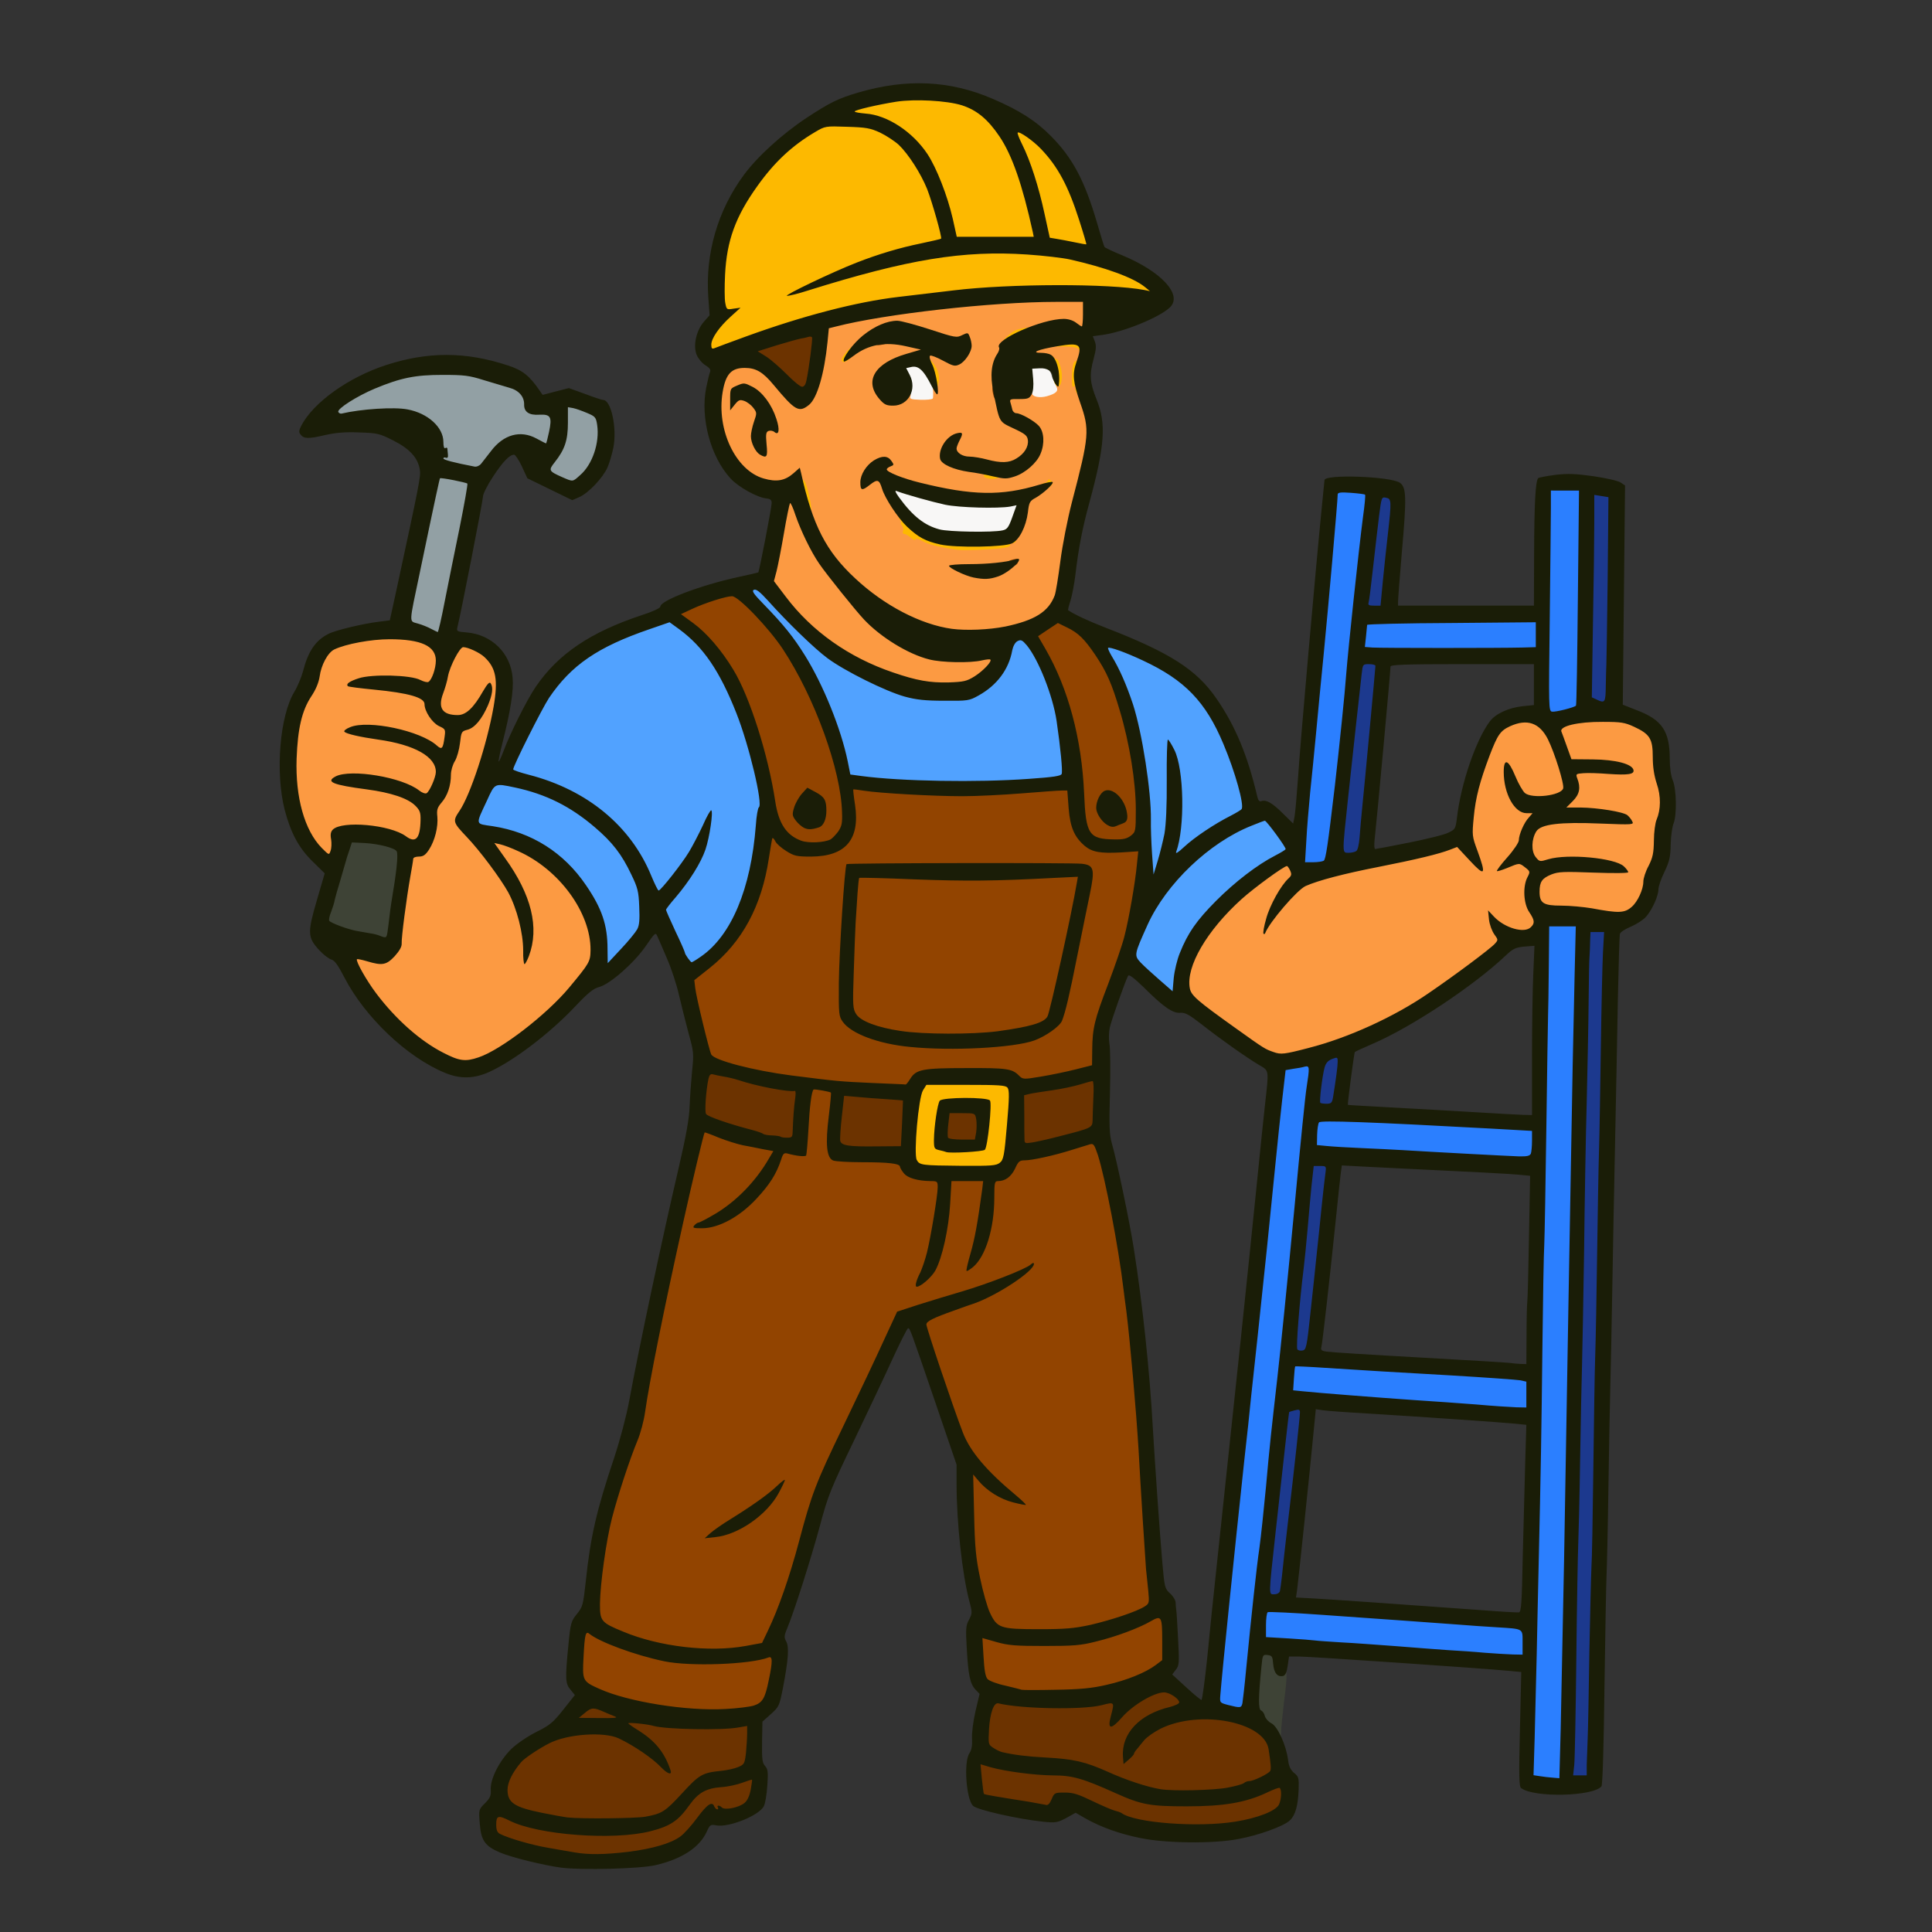 <svg xmlns="http://www.w3.org/2000/svg" version="1.0" viewBox="0 0 1024 1024">
  <rect x="0" y="0" width="1024" height="1024" fill="#333333" stroke="none"/>
  <path fill="#f8f7f6" d="M495.7 283.9c-2.1-.5-5.1-1.6-6.7-2.4-7.7-4-18-16.3-18-21.5 0-2.7.3-3 3.3-3 1.7 0 7.4 1.3 12.4 2.9 17.1 5.4 24.2 6.4 40.6 5.7l14.7-.6v2.8c0 1.5-1.1 5.6-2.4 9.2-2 5.5-2.8 6.6-5.2 7.1-4.4 1-34.4.8-38.7-.2zm-16.3-75.2c.5-4.8.3-6.8-.9-8.2-.8-1.1-1.5-3.4-1.5-5.1 0-3.5 1.6-4.4 8.3-4.4 2.9 0 4.4.7 6.4 2.7 4.4 4.9 6.4 9.9 6.1 15.6l-.3 5.2-9.4.3-9.4.3.7-6.4zm66.4 4.7c-1.4-.4-1.7-2.1-1.7-11V192h6.7c3.7 0 7.2.4 7.7.8 1.6 1.1 5.5 11.4 5.5 14.4 0 1.8-.8 3.3-2.5 4.4-2.4 1.6-12.5 2.7-15.7 1.8z"/>
  <path fill="#fc9a42" d="M239 564.1c-8.4-2.6-20.8-11-30.2-20.4-13.4-13.5-22.8-28-22.8-35.1 0-3.4.2-3.6 3.3-3.6 1.9 0 5.6.7 8.2 1.5l4.8 1.4 3.2-3.3c3.3-3.6 3.1-2.5 7.5-32.6 3.3-22.3 2.9-21 6-21 1.5 0 3.3-.7 4-1.5 1.1-1.3.6-1.5-3.7-1.5-3.4 0-5.8-.6-7.4-1.9-5.5-4.3-21.3-7.1-28.8-5.1-4.1 1.1-4.1 1.1-4.1 5.8 0 7.8-.8 9.2-4.6 9.2-7 0-15.6-13.6-18.9-29.8-1.3-6.4-1.6-11.9-1.3-24 .6-19.2 2.4-27.9 7.7-36 2.5-3.7 4-7.4 4.5-10.6.8-6.1 4.3-12.7 7.8-14.4 7.1-3.4 19.4-5.5 32.3-5.5 14.4 0 19.9 1.1 24.5 4.9 2.7 2.3 3 3.2 3.1 8.7 0 4.5.3 5.5.8 3.7.5-1.4 2-4.9 3.5-7.7 2.6-5.2 2.7-5.3 7.1-5.3 8.2 0 14.9 4 18.6 11.2 3.7 7.3 2.2 23.2-4.6 48-4.4 15.8-8.7 27.3-12.1 32.3l-2.4 3.7 2.7 2.6c1.6 1.5 4.7 4.9 7.1 7.6l4.2 4.9v-6.6l5.8.6c10.4 1 24.1 8.7 34.9 19.6 6 6.1 12.7 17.7 14.8 25.6 1.8 7 1.9 21.1.2 24.2-3.7 6.6-19.7 24-28 30.5-12.7 9.8-24.3 17.3-30 19.2-5 1.7-13.4 2-17.7.7zm-10.8-131.5c-.1-6.3.1-7.2 2.8-10.2 3.2-3.7 5-8.9 5-14.8 0-2.2.9-5.3 2.1-7.3 1.2-2 2.3-5.8 2.6-9.4.4-4.4 1-6.2 2.2-6.6 5.4-1.6 5.3-2.2-.4-2.2-3.3.1-5.4.3-4.7.6.8.3 1.2 2.5 1.1 6.1-.1 8.3-1 10.6-4.2 11.2-2.1.4-2.4.8-1.7 2 .5.8 1 4 1 7 0 7.5-3.4 14.4-7.2 14.8-2.5.3-2.7.6-1.7 2.4.7 1.3 1 5.6.7 11.2-.4 8.8-.4 9 1.1 5.6.9-2.1 1.4-6.2 1.3-10.4zm-28.7-18.1c-4.6-1.2-16.4-1.9-13.9-.9 1.5.6 13.1 2.1 16.4 2.2 1.4 0 .3-.6-2.5-1.3zm5.3-26.2c-1-.2-2.6-.2-3.5 0-1 .3-.2.5 1.7.5s2.7-.2 1.8-.5zm27.1-23.6c1.5-3.9 1.4-4.6-.5-1.9-1.9 2.7-7 3-11.7.5-2.3-1.1-6.3-1.7-13.7-1.9-11.2-.3-10.2.1 7.2 2.6 8.9 1.3 14.8 3.7 14.8 6 0 1 .3 2.7.7 3.7.6 1.4.9.8 1.4-2.2.3-2.2 1.1-5.3 1.8-6.8zm440.1 196c-4.6-1.7-4.6-1.7-19.6-12.4-20.7-14.8-24-17.7-24.8-21.3-3.1-15.9 6.5-34.5 27.5-53.5 17.4-15.6 29-21 31.7-15 .7 1.4 1.2 3.9 1.2 5.4v2.8l8.8-2.9c4.8-1.5 17.7-4.7 28.7-6.9 22.5-4.5 34.2-7.3 39.8-9.4 4.2-1.7 9.8-2 11.3-.6.5.6 1-2.4 1.1-8.2.3-12.8 1.7-20.6 5.8-32.7 7.4-22.2 11.1-26 25-26 7.9 0 10.4 1.2 13.6 6.4l1.9 3.1v-3.2c0-3.1.3-3.3 5.8-5 4.3-1.4 9-1.8 19.7-1.8 13 .1 14.4.3 19.6 2.7 8.4 4 9.9 6.4 9.9 16.2.1 5.4.7 9.9 2 13.6 2.2 6.3 2.7 18.3.9 22.7-.7 1.5-1.5 7.1-1.8 12.4-.6 7.7-1.2 10.7-3.4 14.9-1.5 2.8-2.7 6.6-2.7 8.3-.1 4.2-3.1 10.6-6.4 13.7-2.5 2.2-3.5 2.5-10.4 2.4-4.2-.1-11.5-.9-16.1-1.8-4.6-.9-11.9-1.6-16.4-1.6-6.2 0-8.5-.4-10.1-1.7-2.1-1.8-2.1-1.8-.3.3 2.3 2.7 2.3 10.6 0 12.9-1.4 1.4-3.1 1.7-9.5 1.3l-7.8-.5v3.3c0 3.7-3.1 6.6-21.5 20-18 13.1-25.7 18.1-38.2 24.3-27.2 13.5-55.9 21.4-65.3 17.8zm141-87.4c0-4.1-.3-5.4-1-4.3-1.1 1.7-1.3 6.1-.4 8.4 1.1 2.8 1.4 1.8 1.4-4.1zm5.9-12.9c.2-.2-.8-.4-2.2-.4-1.8 0-2.7.5-2.7 1.5 0 1.3.4 1.4 2.3.4 1.2-.6 2.4-1.3 2.6-1.5zm25.6-2.4c-4-1-16.3-1-19.5 0-1.5.5 2.4.8 10 .8 7.7 0 11.4-.3 9.5-.8zm-35.6-8.7c-.2-3.4-.3-3.9-.6-1.8-.3 1.7-1.2 3.8-2 4.8-1.5 1.6-1.4 1.7.5 1.7 2 0 2.2-.5 2.1-4.7zm26.1-16.1c16.9-.6 16.7-2-.2-2.1l-7.8-.1v-6.5h-11c-10.7 0-11 .1-8.9 1.8 1.2.9 3.4 1.7 5 1.7 2.7 0 2.9.3 2.9 3.6 0 3.1.3 3.5 1.8 2.9.9-.5 9.1-1 18.2-1.3zm-1.7-17.3c-.8-2.9-1.3-2.3-1.3 1.4 0 2.2.3 2.8.9 1.8.5-.7.6-2.2.4-3.2zm3-9.2c3.9-.3 3.8-.4-1.2-.5-4.5-.2-5.2 0-4.7 1.4.3.9.7 2.1.7 2.7.1.7.4.2.6-1 .3-1.8 1.3-2.3 4.6-2.6zm15.2-.7c-1.6-.4-4.8-.8-7-.8l-4 .1 3.5.7c1.9.4 5.1.7 7 .8h3.5l-3-.8zm-367.2-42.5c-21.8-5-42.3-15.5-57.9-29.8-7.8-7.2-19.4-22.1-19.4-25 0-1.2 1.1-7.3 2.4-13.6 1.4-6.4 3.3-16.1 4.3-21.6l1.8-10 3.5-.3c3.5-.3 3.5-.3 5.4 6 2.3 7.6 3.4 5.3 1.6-3.4-1.7-7.6-3.8-10.2-7.4-8.8-3.9 1.5-11.4 1.2-17.3-.5-6.2-1.8-12.6-7.7-16.6-15.2-7.1-13.3-7.5-39.7-.6-46.5 2.5-2.6 3.3-2.8 10.6-2.8 9.3 0 11.9 1.3 18.4 9 2.4 2.9 5.8 6.9 7.6 8.9l3.1 3.6 2.6-2.4c3.9-3.6 7.6-17.1 9.2-32.8l.7-7.3 3.6-.9c27-7 82.7-13.1 119.9-13.1H577v19h-3.6c-2.1 0-4.7-.8-6.2-2.1-2.9-2.3-5.2-2.1-15.7 1.1-3.3 1-7.1 2.1-8.5 2.4-3.2.7-10 6.8-10 8.9 0 1-.9 3.4-2 5.4-2.3 4.4-2.5 10.7-.6 17.8 1.3 4.7 1.4 4.8 1.5 1.6l.1-3.4 5 .5c2.8.3 5.3.1 5.6-.3.9-1.4 4.4-1 4.4.5 0 1.9 4 2.7 7.9 1.6 4.9-1.4 6.3-2.8 5-5.1-.5-1.1-.7-2.8-.4-3.9 1.4-4.3-4.8-11-10.1-11-3.4 0-3.5-.1-3.2-3.7.3-3.7.4-3.7 6.3-5 3.8-.8 9.1-1 14.4-.6l8.3.6-.4 6.2c-.2 4.1-1 6.8-2.1 7.9-1.7 1.8-2.3 5.2-.9 5.8.4.1 2.2 4.6 4 9.8 5.2 15.3 4.7 22.3-4.7 58.3-2.3 9-5 22.7-6.1 31.5-2.2 16.9-4.1 22.4-9.1 26.6-3.8 3.3-11.8 6.1-22.6 8.2-10.6 2-31.5 1.4-40.8-1.1-14-3.9-29.8-13.4-43.5-26.1-4.7-4.3-7.8-7-6.9-5.9.9 1.1 4.7 5.8 8.4 10.5 12.8 15.9 19.8 22.1 32.1 28.5 12.7 6.5 20.1 7.4 40.2 4.9l5.2-.7v4c0 4.9-2.5 8.3-8.8 12.1-4.4 2.5-5.6 2.7-16.7 2.9-7.5.1-14.4-.3-18.2-1.2zm41.7-61.1c0-.2-2.4-.3-5.2-.3-4.8.2-4.9.2-1.8.8 3.3.6 7 .3 7-.5zm2.8-15c1.7-.3 3.2-.8 3.2-1.2 0-.4 1-1.2 2.2-1.7 3.1-1.4 6.8-9.2 7.5-16l.6-5.7-2.9.5c-7.4 1.5-16.7 1.8-25.5.8-12.5-1.4-28.7-4.7-37.2-7.5-6.7-2.3-6.7-2.3-6.1-.2.9 2.8 8.2 15.3 9.3 16.1.5.3 1.3 2 1.7 3.7.7 3.5 2.9 5.7 5.6 5.8.9 0 3.2.9 5 1.9 3 1.7 9.9 3.4 18.3 4.5 3.2.3 12.8-.2 18.3-1zM467 249c0-1.1-.4-2-.8-2-.5 0-1.7.9-2.7 2-1.8 2-1.7 2 .8 2 2 0 2.7-.5 2.7-2zm69.5 0c1.4-.6-.1-.9-4.7-.9-3.9-.1-6.8.3-6.8.9 0 1.2 8.7 1.2 11.5 0zm-17-2.6c-5.1-1.4-11.3-1.9-10.2-.8.6.6 9.7 2.1 13.2 2.2 1.1 0-.2-.6-3-1.4zm-15.3-6.5c-.3-2.2-.7-2.7-1.3-1.8-1.3 2.1-1.1 4.9.4 4.9.9 0 1.2-1 .9-3.1zm45-9.1c-.9-.9-1.2-.1-1.1 3.3l.1 4.4 1.1-3.3c.7-2.4.7-3.6-.1-4.4zm-146.3-.5c0-3.3-.1-3.5-.9-1.5s-.4 5.2.6 5.2c.2 0 .4-1.7.3-3.7zm5.1-6.7c-.1-.6-.9-2.7-2-4.6l-1.9-3.5-.1 3.7c0 2-.3 4.3-.6 5.1-.4 1.1.1 1.3 2 1 1.4-.3 2.6-1 2.6-1.7zm68.5-13.6c2.4-2.6 6.9-2.8 6.1-.2-.6 1.7 0 1.9 5.3 2.1 3.3.1 6.2-.2 6.5-.7.3-.6.3-3.8-.1-7.2-.4-4.5-1.2-6.9-3-8.8-1.2-1.4-2.3-3.3-2.3-4.4 0-1.5-.5-1.7-2.7-1.2-10.7 2.6-20.3 8.9-20.3 13.4 0 2.2 5.6 9 7.4 9 .7 0 2.1-.9 3.1-2zm-80.7-2.1c-1.2-.7-2.4-.7-3.5 0-1.5.9-1.2 1 1.7 1s3.2-.1 1.8-1zm113.1-20.5c3.2-4 2.7-5.4-1.7-5.4-2.1 0-10-2-17.6-4.5-13.8-4.6-13.9-4.6-18.5-3-2.5.8-5.7 2.4-7 3.4l-2.5 1.9 6.8-.5c8-.7 22.6 2.2 22.6 4.4 0 .8 1.2 1.3 3.3 1.3 1.7 0 5 1.1 7.2 2.5 5 3 4.9 3 7.4-.1z"/>
  <g fill="#92a0a4">
    <path d="M225.5 336.3c-1.6-.9-4.8-2.2-7-2.8-5.2-1.6-5.3-2.6-1.6-20.6 7.8-37.7 12.1-58.2 12.7-60.5.8-3.2 3.1-3.2 19.2.2 3.3.7 2.9 5.2-2.3 30.4-2.4 11.8-5.9 29-7.7 38.3l-3.3 16.7H232c-1.9-.1-4.8-.8-6.5-1.7zm68.5-81.1c-4.8-2.4-5.5-3.1-5.8-6-.3-2.4.4-4.2 2.7-7.1 5.4-6.8 7.1-11.7 7.1-20.8V213h4.8c2.6.1 7.2 1.1 10.1 2.3 6.7 2.8 7.6 5.2 6.8 17.4-.7 10-3.5 17-8.8 21.8-4.9 4.4-9.1 4.6-16.9.7z"/>
    <path d="M248.5 250.3c-1.1-.2-5.3-1.1-9.2-1.9l-7.3-1.5v-6.5c0-7.5-1.6-11.2-6.3-14.8-6.2-4.7-10.4-5.9-20.8-5.7-5.2 0-12 .6-15 1.3-3 .6-7.2 1.2-9.4 1.2l-4 .1-.3-4.2c-.3-4.2-.2-4.3 5.8-8.2 7.2-4.7 18.3-9.4 28.8-12.3 6.4-1.8 10.5-2.2 23.7-2.2 14.8 0 16.7.2 25 2.9 5 1.5 11 3.3 13.4 4 5.1 1.4 8 4.7 8.1 9.2 0 3.9 2 5.2 7.2 4.6 2.3-.4 4.4-.1 5.3.7 1.8 1.5 2 8.7.3 15.9-1.1 4.9-1.3 5.1-4.6 5.1-1.9 0-5-1-6.9-2.1-7.8-4.9-15.4-.9-23.6 12.4-1.7 2.7-4.5 3.3-10.2 2z"/>
  </g>
  <path fill="#fdb900" d="M486.5 620.3c-4.9-1.1-5.4-6.2-3.2-29.9.9-9 1.8-14 3-15.8l1.7-2.6h23.8c17.2 0 24.1.3 25 1.2 1.6 1.6 1.5 8.8-.3 28.3-1.3 14.1-1.7 16.2-3.6 17.8-1.9 1.5-4.5 1.7-23.3 1.6-11.6-.1-22-.3-23.1-.6zm32.5-13.9c1.2-1.2 3.3-19.1 2.5-20.4-1-1.6-19-1.3-20.4.4-1.2 1.5-3.6 18.4-2.7 19.3 2.1 2.1 18.7 2.6 20.6.7zm-11.5-315c-9.4-1.3-15.4-2.8-18.5-4.6-2.1-1.2-3.6-1.6-3.8-.9-.2.6-1.3.2-2.5-.9-1.1-1.1-2.7-2-3.4-2-.7 0-1-.6-.7-1.5.4-.8.1-2.2-.6-3-.7-.8-.9-1.5-.5-1.5s.2-.7-.5-1.5c-2.4-2.9 4.3-1.8 7.1 1.1 7.5 8.1 18.9 10.9 40.2 9.9 10.4-.4 14.7-.3 14.2.4-.3.6-1.3 1.1-2.1 1.1s-1.3.4-1 .9c.3.5-.9 1.1-2.7 1.4-4.7.9-21.7 1.6-25.2 1.1zm-82.9-24.9c-1.8-7.2-2.1-15.5-.6-15.5.6 0 1 .9 1 2.1 0 1.1.4 1.8.9 1.5 1-.7 4.1 10.9 4.1 15.4 0 2.3-.5 3-1.9 3-1.5 0-2.2-1.4-3.5-6.5zm127.4-9c0-.8.6-1.5 1.4-1.5.8 0 1.6-.6 1.9-1.2.4-1 .7-1 1.7-.1 1.1 1 1.1 1.5 0 2.8-1.6 1.9-5 2-5 0zm-29.3-4.2c-.9-.2-1.5-.9-1.2-1.4.4-.5-.3-.9-1.4-.9-1.2 0-2.1-.4-2.1-1 0-1.1 8.8-1.4 11.4-.4 2.3.9 1.9 3.1-.6 3.8-2.5.6-3.4.6-6.1-.1zm48.1-44.9c-.5-.4-.8-1.7-.8-2.8 0-1.7-.2-1.8-1-.6-1.2 1.9-1.2-9.6 0-12.5.5-1.1.9-1.5 1-1 .1.6.6-.1 1.3-1.5l1.1-2.5.3 3c.5 4.5-1.1 18.8-1.9 17.9zm-78.1-7.9c-.9-3.1-1.7-7-1.7-8.7v-3.1l2.5 2.5c3.3 3.3 4.8 7.6 4 11.5-.9 4.9-2.9 4-4.8-2.2zm66.3 2.6c-.6-1.2-1.3-5.1-1.6-8.9-.5-5.9-.4-6.5.9-5 .8 1 1.6 1.5 1.9 1.3.3-.3 1 1.2 1.7 3.3 2.3 6.9-.1 14.5-2.9 9.3zm-113-12.5c0-1.3 4.4-6.6 5.5-6.6 1.3 0 .3 4.9-1.3 6.3-2.2 2-4.2 2.2-4.2.3zm-72-7.6c0-5.4.8-7.5 4.7-12.7 2.3-3 2.4-3.9 2.7-21 .3-19.9 1.7-26.5 8-39.1 3.9-7.7 13.1-20.9 18.4-26.5 5-5.3 14.6-12.8 21-16.6 5.1-3 5.7-3.1 18.5-3.3 7.3-.1 10.8-.3 8-.5l-5.3-.4v-7.4l7.4-1.7c14-3.3 21.9-4 35.6-3.5 21.4.7 29.8 4.5 38.6 17.3l3.9 5.7.3-3.2c.3-2.9.6-3.1 4.1-3.1 7.9 0 20.2 12.4 28.3 28.5 3.5 6.9 10.8 30 10.8 34.1 0 4-1 4.2-11.6 2-3.8-.8-8.5-1.7-10.4-2.1l-3.6-.5-2.7-12.4c-2.9-13.1-6.6-26.1-7.2-25.4-.2.2.3 2.6 1.1 5.3 2.4 7.8 6.4 26.1 6.4 29.2v2.8h-46.8l-2.7-11c-1.4-6-3.3-12.3-4.1-14-.8-1.6-1.2-2.1-.8-1 3.1 10.5 5.4 20.7 5.4 23.7 0 3.5-.2 3.7-3.7 4.3-6.1 1.1-23.6 5.3-26.3 6.4-3.9 1.5-1.2 1.3 8.5-.8 25.6-5.6 68.6-6.3 89.5-1.6 18.4 4.1 31.2 8.7 38.7 13.8 2.6 1.8 3.3 2.9 3.3 5.6v3.4l-6.7-.6c-3.8-.3-11.7-1.1-17.8-1.8-15.6-1.6-57.6-.6-79 2-9.3 1.1-22.6 2.7-29.5 3.5-22.3 2.6-50.8 10.1-81 21.2-8.5 3.1-17.4 5.9-19.7 6.1l-4.3.5V183zm198 2.5c0-1.4-4.5-2-11.7-1.8-.7.1-1.3-.7-1.3-1.7 0-1.9 4.1-3 11.3-3 3.7 0 3.7 0 3.7 4 0 2.2-.4 4-1 4-.5 0-1-.7-1-1.5zm-39.2-6.2c3.7-3.7 5.3-4.6 9.2-5.3 3.6-.7 4-.5 4 1.4 0 2.5-6.6 5.6-11.8 5.6-3.1 0-3.1-.1-1.4-1.7z"/>
  <g fill="#51a2ff">
    <path d="M611.3 522.1c-12.1-10.4-12.6-11.2-12.1-17.3.2-2.9 1.3-7.1 2.3-9.3 1-2.2 2.7-6 3.8-8.5 6.1-13.5 20-30.3 32.7-39.6 12.4-9.1 25.8-15.4 32.4-15.4 3.3 0 4 .6 9.1 7.4 4.6 6.1 5.6 8.1 5.3 10.7-.3 2.8-1.1 3.7-5.8 6.2-15.5 8.4-38 28.4-44.9 39.9-5.3 9.1-8.3 17.7-8.9 25.1l-.5 6.7h-3.3c-2.6 0-4.8-1.2-10.1-5.9zM319 505.7c0-12.4-3-21.3-11.4-33.5-11.8-17.4-28.8-28.1-49.5-31.3l-8.3-1.3.4-4.5c.3-2.5 2.4-8.5 4.6-13.3l4.1-8.8h5.3c2.9 0 8.2.7 11.8 1.5 3.6.8 7.6 1.7 9 2 1.4.3.9-.1-1.1-.9-2-.7-6.1-2-9.2-2.7l-5.7-1.2v-3.8c0-4.5 12.3-31.1 19-41 11.8-17.3 25.7-26.9 52.8-36.3 13.3-4.6 16.1-4.6 22.3 0 19.1 14 33.7 43.4 40.9 82.3 2.1 11.2 2.5 18.1 1.1 18.1-.5 0-1.1 4.2-1.5 9.3-2.5 33.7-12.9 58.6-29.2 69.8-3.4 2.3-5.3 2.9-8.1 2.7-4.2-.3-3.7.3-11.3-16.1-5.3-11.4-6.2-16.7-3.3-19.9 1.5-1.7 1.4-1.8-2.4-1.8-4 0-4.1 0-6.3-5.9-5.2-14.1-18.2-31.2-29-38.3l-4.5-3 4.5 3.8c11.2 9.3 17.8 17.2 22.7 27l4.8 9.7.3 12.2c.5 14.3.5 14.2-9.1 24.9-6 6.7-7.3 7.6-10.3 7.6H319v-7.3zm-25-86.6c-.8-.5-2.6-1.1-4-1.5-2.1-.5-2-.3.5.9 3.2 1.5 6 2 3.5.6z"/>
    <path d="M607.5 455.3c-.5-6-.8-13.9-.7-17.8.4-15.4-4.3-45.7-9.3-61.2-3.5-10.4-7.2-18.9-11.2-25.5-1.3-2.1-2.3-5.4-2.3-7.4v-3.7l5.3.6c6 .6 20.5 6.6 31 12.8 8.3 4.9 17.6 13.8 23.1 22.2 8.9 13.6 20.1 47.4 18.3 54.9-.4 1.6-2.5 3.2-6.3 5.1-8.1 4-21.3 12.9-25.3 17.1-2.6 2.7-4.3 3.6-6.8 3.6-3.1 0-3.3-.2-3.3-3.4 0-1.9.4-4.6 1-6.1 1.6-4.1 2.9-23.4 2.1-31-.6-6.3-.7-5.5-1.4 9-.7 16.9-1.4 21.3-4.8 33.8-2.1 7.6-2.2 7.7-5.4 7.7h-3.2l-.8-10.7zM469 415.9c-5.2-.5-12.2-1.2-15.4-1.6l-5.9-.8-1.4-7c-3.5-17.1-12.9-40.4-22.6-56-6.1-9.8-11.2-16.2-21.8-27.1-5.5-5.6-6.9-7.7-6.9-10.1 0-3.4 1.4-4.3 6.2-4.3 2.6 0 4.1 1.1 8.7 6.3 10.4 11.5 24.6 25.3 31.6 30.5 9.2 6.9 30.9 17.6 41 20.4 5.5 1.4 11.2 2.1 18 2.2 9.3.1 10.4-.1 15.2-2.8 9.7-5.4 16-13.8 17.8-23.9.9-4.4 3.1-5.9 8.3-5.5 3.2.3 4.2 1 7.4 5.8 4.4 6.4 11.2 23.1 12.6 31 2.7 14.5 3.6 22.3 3.6 31.5l.1 10-14.5 1.2c-16.5 1.3-67.7 1.4-82 .2z"/>
  </g>
  <path fill="#2b7fff" d="M820 945.3c-1.9-.2-5-.6-6.9-.9l-3.3-.5.6-25.2c1.5-58.5 2.7-116 3.6-174.7.6-34.4 1.7-101.4 2.5-149 .8-47.6 1.5-91.1 1.5-96.7V488h20v9.8c0 5.3-.4 28.8-1 52.2-.5 23.4-1.4 70.4-2 104.5-.9 55.3-2.9 164.1-4.6 258.3l-.6 33.2-3.2-.2c-1.7 0-4.7-.3-6.6-.5zm-171.5-38.4c-2.2-.5-4.3-1.3-4.8-1.8-.8-.8 1.1-22.9 5.8-67.1 1.4-12.9 3.6-34.3 5-47.5 1.3-13.2 4.7-45.1 7.5-71 4.9-45.6 6.9-64.6 11-105.5 1-10.7 2.7-26.3 3.7-34.6l1.7-15.1 6.2-1.2c3.4-.6 7.5-1.1 9.3-1.1 2.9 0 3.1.2 3.1 3.8 0 2-.5 6.9-1.1 10.7-1.2 8.6-3.1 26.5-6.9 67.5-3.4 36.1-7.5 76.4-9 89.5-3 26.2-4.2 37-6 57.5-1.2 12.4-2.7 27-3.5 32.5-1.5 10.2-4.2 35.4-7 64-2.1 21.8-1.7 20.5-6.8 20.4-2.3-.1-6-.5-8.2-1zm133.5-28c-6.3-.5-20.5-1.6-31.5-2.4-19.2-1.5-52.1-3.8-72.7-5.2l-9.8-.6v-9.4c0-7.7.3-9.5 1.6-10 1.5-.5 19.8.6 85.3 5.3 11.2.8 27.4 1.9 36 2.5 8.6.5 16.4 1.2 17.4 1.5 1.5.5 1.7 1.9 1.7 10v9.4l-8.2-.1c-4.6-.1-13.5-.6-19.8-1zm-3-131.5c-9.1-.7-26.6-2-39-2.9-31.3-2.1-57.1-4.3-57.7-4.8-.2-.3-.1-4.6.3-9.6l.7-9.1h3.1c6.6 0 119.1 7 122.3 7.6l3.3.6V749l-8.2-.1c-4.6-.1-15.7-.8-24.8-1.5zm-5-132.9c-12.4-.7-32.8-1.8-45.5-2.4-12.6-.6-25.4-1.4-28.2-1.7l-5.3-.5V602c0-11.3-.2-11 9.4-11 7.8 0 39.6 1.5 87.9 4.1l22.7 1.3v8.2c0 4.5-.3 8.9-.6 9.8-.7 1.9-6.9 1.9-40.4.1zm-84.7-168.7c.3-7.9 1.3-20.6 2.1-28.3.8-7.7 2.2-21.9 3.1-31.5.9-9.6 2.7-28.7 4.1-42.5 2.2-21.9 7.4-80.8 7.4-84.2 0-1.4 12.1-1.8 17.9-.7 3.7.8 3.8 1.5 1.6 18.4-2.6 19.2-6.2 53.5-9.6 90-1.2 14-7.5 71.3-9 83-.6 4.7-1.6 8.8-2.3 9.2-.6.4-4.4.8-8.5.8h-7.4l.6-14.2zm130.3-65.5c-1.7-.5-1.8-2.4-1.6-46.1.1-25.2.5-52.8.8-61.4l.5-15.8h20.9l-.7 59.8c-.4 32.8-.9 59.9-1.1 60.2-.3.2-3 1.2-6.2 2.2-5.6 1.7-8.9 2-12.6 1.1zm-95.4-34-4.3-.4.6-8.2c.4-4.5.8-8.8 1-9.4.4-1 10.8-1.3 48-1.3H817v18.7l-10.7.6c-10.9.7-74.4.7-82.1 0z"/>
  <path fill="#1c398e" d="M831.5 926.8c.3-9.5 1-44.5 1.5-77.8.6-33.3 1.5-81.6 2-107.5.5-25.8 1.4-74.4 2-108 .5-33.5 1.2-75.2 1.5-92.5.3-17.3.8-35.7 1.1-40.8l.6-9.2h13.1l-.7 18.8c-.4 10.3-1.1 44.6-1.6 76.2-1 53.8-2.6 144.3-5 277-.5 31.1-1.3 62-1.6 68.8l-.6 12.2H831l.5-17.2zm-161.5-84c0-2.9 1.4-17.7 3-32.8 1.7-15.1 4-35.8 5.1-46 1.1-10.1 2.2-18.6 2.4-18.9.3-.2 3-.6 6-.9l5.5-.4v4.8c0 4.8-1.8 22.7-6.5 62.4-1.3 11.3-2.7 23.4-3 27-1 10.2-.9 10-7.1 10H670v-5.2zm14.5-124.9c-1-1.6.9-28.3 3.5-48.9.5-4.1 1.4-13.1 2-20 .6-6.9 1.5-17.3 2.1-23.2l1.2-10.8h6.3c7.6 0 7.2-2.3 4.4 23.5-1 9.9-2.4 23-3.1 29-.6 6.1-2.1 20-3.3 31l-2.1 20-5.2.3c-3.1.2-5.4-.2-5.8-.9zm11.9-131.3c-.6-1.7 1.2-18.4 2.6-23.6 1-3.8 4.8-6 10.3-6 2.6 0 2.7.2 2.7 5.8 0 5-.7 11-2.5 22-.6 3.2-.6 3.2-6.6 3.2-4.3 0-6.1-.4-6.5-1.4zM709 449.3c0-3.2 1.1-16.4 2.5-29.3 2.7-25 6.2-57.1 7.2-65.7l.6-5.3H732v3.9c0 4.1-5.5 65.4-6.5 72.7-.3 2.3-.9 9.5-1.4 15.9-.5 8.3-1.2 11.9-2.2 12.6-.8.5-4 .9-7.1.9H709v-5.7zm134.1-75.6-2.4-1.1.8-56.6c.4-31.1.9-56.7 1.1-56.9.2-.2 3.2 0 6.6.5l6.3.9-.3 40c-.1 22-.5 47.8-.8 57.3l-.6 17.2-4.2-.1c-2.2 0-5.2-.5-6.5-1.2zm-120.8-54.9c1.7-15.3 3.9-33.8 5.3-45.5 1.9-14.7 1.5-14.2 9.3-12.7 3.1.6 3.1.7 3.1 6.8 0 3.3-.7 11.7-1.4 18.6-.8 6.9-2 18.2-2.7 25.3l-1.2 12.7h-13l.6-5.2z"/>
  <g fill="#924400">
    <path d="M356 908c-16.1-2-32.1-5.8-40.7-9.6-9.3-4-9.3-4.1-9.2-16.3 0-5.8.4-12.6.7-15.1.6-4.1 1-4.5 3.8-4.8 2.1-.2 4.8.7 8 2.6 6.8 4 16.2 7.6 27.9 10.8 13.4 3.6 35.8 4.5 48.5 1.9 4.7-1 10.4-2 12.8-2.2l4.2-.5v5.6c0 6-2.5 19.8-4.2 22.9-1.7 3.2-7.4 4.7-22 5.7-7.9.5-14.5.9-14.8.9-.3-.1-7-.9-15-1.9z"/>
    <path d="M538.5 898.6c-.5-.2-4.5-1.2-8.7-2.2-10.8-2.4-11-2.7-11.6-18.4l-.5-13h2.7c1.5 0 6.4 1 10.9 2.3 6.8 1.8 10.7 2.2 22.7 2.2 16.4-.1 25.6-1.9 41.8-8.1 10.5-4.1 12.2-5.6 2.1-1.9-14.9 5.4-25.9 7-47.4 7-23.6 0-24.9-.4-28.8-8.7-1.4-2.9-3.7-11.1-5.2-18.3-2.4-11.4-2.8-16-3.2-36.7-.5-23.8-.5-23.8 1.6-23.8 2.8 0 2.7-.6-1.4-5.6-3.6-4.3-6-9.9-12-27.4-12.3-35.9-13.5-39.7-13.5-44 0-4.2.2-4.6 3.8-6.2 2-.9 6.5-2.7 10-3.9 3.4-1.2 6.1-2.4 5.9-2.6-.4-.3-29 8.5-29.3 9-6.2 13.9-18.9 40.9-29.4 62.7-13.6 28.2-15.9 34-22.5 59-5 18.8-11 35.9-16.5 47.3l-3.1 6.5-8.7 1.6c-21.6 4-53.8.3-72.8-8.4-10.5-4.7-10.4-4.6-10.4-16.9.1-26.1 7.6-59.8 19.9-89.6 1.6-3.8 3.4-10.6 4-15 2.4-17.8 11.9-64.3 22.5-110.5 9.7-42.1 8.4-38 12.2-38 1.7 0 6.5 1.4 10.5 3 4.1 1.7 11.2 3.7 15.9 4.6 4.7.8 9.9 1.9 11.5 2.4 1.7.4 5.4 1.1 8.3 1.4l5.2.7v-6.3c.1-7.3 1.6-24.7 2.5-26.9.5-1.3-1.3-1.7-10.2-2.8-5.9-.7-13.9-1.9-17.8-2.7-8-1.6-23.6-6.3-24.9-7.5-1.6-1.4-8.7-31.4-9.2-38.9l-.4-7.5 8.2-6.5c17.1-13.6 27.5-32.8 31.3-57.8.8-5.6 1.5-10.4 1.5-10.7 0-.3 1.4-.5 3-.5 3 0 3 0 1.5-2.9-.8-1.6-1.9-6.2-2.6-10.3-3.7-24.6-13.5-55.5-22.2-69.8-6.2-10.3-14.1-19.4-21.2-24.7-5.6-4.1-6.5-5.2-6.5-7.9 0-2.9.5-3.3 7.3-6.3 10.2-4.4 16.4-6.1 22.6-6.1h5.4l9.1 9.2c14.9 15.1 26.9 35.4 36.9 62.3 4 10.7 5.6 16.5 8.6 30 .5 2.2.9 3.1 1 2.1.1-2.1-.7-2.1 19.8.3 17.4 2.1 48 2.4 69 .7 11.1-.9 22.7-1.6 25.6-1.6h5.4l.7 9.2c1.2 15.9 2.7 13.9 2-2.7-1.1-28.1-8.3-54.7-20.3-75.5-5.6-9.9-5.5-11.8 1.4-16.4 6.2-4.1 8.5-4.4 14.8-1.7 6.1 2.6 10.6 6.8 16.1 15 6.2 9.3 8.9 15.4 13.1 29.7 5.6 18.8 8.5 37.8 8.5 55.4v14.9l-2.6 2-2.7 2.1h6.6l-.6 9.8c-.6 11.1-3.7 30.1-6.8 41.7-1.1 4.4-5 15.6-8.5 24.9-7.3 19.1-8.4 23.5-8.4 35v8.1l-8.7 2.3c-18.8 4.7-34.6 6.4-35.6 3.9-.3-.8-2.1-2.1-4-3-2.9-1.4-6.7-1.7-21.4-1.6-20.1 0-23.7.8-26.8 5.6l-2 3.2-12-.5c-6.6-.2-15.4-.6-19.5-.9l-7.6-.4-1.6 14.2c-1.9 16.6-1.6 20.5 1.9 21.8 1.3.5 8.1.9 15.1.9 14.2 0 20.2.7 20.2 2.4.1.6 1 2.2 2.1 3.5 2 2.5 7.3 4 14.1 4.1h3.7l.4 7.3.3 7.2.2-7.2.2-7.3h13.5c7.9 0 14.4-.5 15.9-1.1 1.4-.7 3.4-3.1 4.6-5.5 1.7-3.8 2.4-4.4 5.1-4.4 4.1 0 15.9-2.7 24.9-5.7 4.1-1.3 9.8-2.7 12.6-3l5.2-.6 2 6.4c3.8 11.6 8.9 37.7 13.2 66.9 2.9 20.4 6.8 61.7 8.5 90 .3 5.2 1.5 23.7 2.7 41 1.3 17.3 2.3 35 2.3 39.3v7.7h3.1c2 0 3.4.6 3.8 1.6.3.9.6 7.4.6 14.4v12.9l-3.3 2.5c-5.4 4.1-15.5 8.2-26.2 10.7-8.2 1.8-13.6 2.3-30 2.5-11 .2-20.4.2-21 0zm-39-254.1.5-7-1.5 8c-.7 4.4-1.6 9.6-1.9 11.5-.4 3.1-.3 3 1-1 .8-2.5 1.7-7.6 1.9-11.5zm24.2-7v-5l-.7 5c-.5 2.8-.8 6.4-.8 8v3l.8-3c.4-1.6.8-5.2.7-8zm5.6-86c6.2-.8 13.1-2.2 15.3-3 2.1-.9 2.8-1.3 1.4-1-13.1 2.6-28.8 3.7-48.4 3.2-11.6-.3-22.7-.8-24.6-1.1-3.1-.5-3.1-.4.5.5 11.3 2.9 39 3.6 55.8 1.4zm-79-65.5c.4-13 .4-14.5-.3-7-1.7 18.4-3 48.9-2.2 53.7.5 3.6.9.3 1.3-12.7.3-9.6.9-24.9 1.2-34zm113.5 37c0-1.5-.5-.5-1.4 2.5-.7 2.8-1.3 5.7-1.3 6.5.2 2.4 2.7-6.2 2.7-9zm2-9.5c0-1.6-.2-1.5-.8.5-.4 1.4-.8 3.4-.8 4.5 0 1.6.2 1.5.8-.5.4-1.4.8-3.4.8-4.5zm3.6-16.3c1.5-7.2 2.6-13.7 2.4-14.4-.4-1-5.9 25.1-5.8 27.6 0 2.5 1-1.1 3.4-13.2zm5.4-34.9c-1-.9-14.3-1.4-58.9-1.9-31.7-.4-59.3-.4-61.3 0-3.3.6-3.6 1-3.5 3.9.2 3.1.2 3.1.6.4l.4-2.8 24.2.8c30.8 1 47.7 1 75.5-.1l22.2-.8.1 4.8.1 4.9.9-3.9c.7-2.9.6-4.3-.3-5.3zm-137.6-12.1c1-.4-2-.7-6.6-.7s-7.9.3-7.3.7c1.5.9 11.6.9 13.9 0zm156.1-1.9c-1.8-.2-4.8-.2-6.5 0-1.8.2-.4.4 3.2.4s5-.2 3.3-.4zm-161.8-12.9c2.1-.9 3.7-4.9 2.9-7.8-.7-2.9-5-5.1-6.9-3.6-.7.6-1.8 2.4-2.5 4.1-1.1 2.7-1 3.2 1 5.4 2.5 2.7 3 2.8 5.5 1.9zm162.5-3.1c.8-.7-3.4-7.4-5.3-8.5-3.9-2-5.1 4.3-1.6 8.1 1.9 2 4.9 2.2 6.9.4zm-60-133.7c0-.8 1.2-1.7 2.6-2 3.1-.8 3.7-.5 2.8 1.8-.8 2-5.4 2.2-5.4.2z"/>
  </g>
  <path fill="#3e4336" d="M674.5 920c-.4-1.1-2-2.7-3.6-3.5-1.6-.9-3.1-2.6-3.5-3.9-.3-1.4-1.3-2.7-2.1-3.1-1.4-.5-1.5-2.2-1-12.5.4-6.6 1-14.5 1.3-17.6l.7-5.5 5.6.3 5.6.3.3 4.7c.2 3.6.8 4.8 2.3 5.3 2.3.8 2.4 2.3.4 18-.8 6.6-1.5 13.7-1.5 15.8 0 3-.4 3.7-1.9 3.7-1.1 0-2.3-.9-2.6-2zM199.9 499.6c-.2-.3-4.7-1.3-10-2.4-5.3-1.1-11.7-2.9-14.3-4-4.1-1.9-4.6-2.4-4.6-5.4 0-1.8.6-5.3 1.4-7.8 2.1-6.7 4.2-13.8 6.1-20.5 1-3.3 2.5-8.2 3.4-11l1.7-5 9.5.3c5.2.1 11.8.9 14.6 1.7 4.3 1.3 5.4 2 6 4.3.7 2.7-.3 12.6-3.2 32.7-2.8 19.4-2.1 17.5-6.4 17.5-2.1 0-4-.2-4.2-.4zm357.6-300.3c-.3-1.5-1.2-3.1-1.8-3.5-.7-.4.2-.8 2.1-.8 3 0 3.2.2 3.2 3.5 0 4.3-2.5 4.8-3.5.8z"/>
  <path fill="#6c3300" d="M301.5 984.8c-2.7-.5-9-1.5-13.8-2.4-8.6-1.4-21.5-5.2-25.7-7.4-1.7-.9-2-2.1-2-8v-7h4.5c2.6 0 6.3.9 8.4 1.9 13.6 7 50.2 10.5 66.3 6.3l6.8-1.7h-25.3c-22.4-.1-26.4-.3-35.6-2.3-17.2-3.8-19.1-5.3-19.1-15.6 0-6.3.4-7.8 2.9-11.7 4.2-6.3 5-7.1 10.4-10.7 12.1-8.1 22.1-10.7 38.1-10 5.6.3 10.9.8 11.8 1.2 1.3.6 1.5.3 1.1-1.3-.5-2-1.2-2.1-13.4-2.1H304v-3.4c0-2.8.7-4 3.5-6.2 3.1-2.3 4.2-2.6 8.5-2.1 2.7.3 5.9 1.2 7.2 2 1.3.8 3.5 1.7 5.1 2.1 1.5.4 2.7 1.3 2.7 2.1 0 1.1 1.3 1.5 5.3 1.5 2.8 0 8.5.7 12.5 1.5 8.4 1.8 31.2 2.3 42.5 1.1l7.7-.9v7c0 3.9-.3 9.8-.6 13.2-.7 5.9-.9 6.3-4.1 7.6-1.9.8-6.8 1.9-11 2.4-4.1.5-7.7 1.2-8 1.5-1.5 1.5 10.2.4 14.9-1.4 2.9-1.1 6.8-2 8.7-2h3.4l-.7 6.5c-1.3 12.8-3.3 14.6-16.9 15.3l-9.2.4-4.2 5.8c-5.2 7.3-9.1 10.2-17.3 12.9-12.6 4.2-39.9 6.3-52.5 3.9zm305.9-16.3c-7.5-1.3-14.2-3.2-15.9-4.5-.5-.4-2.3-1-4-1.4-1.6-.4-6.5-2.5-10.8-4.7-5-2.5-9.1-3.9-11.6-3.9-3.4 0-4 .4-5 3-1.2 3.6-2.8 3.7-14.7 1.6-4.4-.8-11.9-2-16.7-2.7-4.8-.8-9.2-1.6-9.8-2-.5-.3-1.3-5.4-1.6-11.2l-.6-10.7h2.9c1.6 0 5.4.7 8.4 1.6 8 2.3 23.2 4.3 33 4.4 6.3 0 10.4.6 15.5 2.4 3.9 1.3 7.9 2.6 9 3 1.1.3-.8-.8-4.3-2.5-7.9-3.9-15.8-5.8-24.7-5.9-12-.1-28.2-2.7-32.2-5.1l-3.5-2.2.4-11.1c.5-14.2 1.7-17.1 7.3-17 2.2.1 6.9.7 10.5 1.3 10.1 1.9 34.2 1.8 42-.2 3.6-.9 7.7-1.7 9.3-1.7 2.4 0 2.7.4 2.7 3.1v3.1l3.3-2.8c9.2-7.7 23.3-10.8 29.1-6.3 2.1 1.7 2.6 2.9 2.6 6.5 0 3.5-.3 4.4-1.7 4.4-3.2 0-14.1 4.3-17 6.6-2.5 2.1-2.1 2 3-.5 7.8-3.9 17.8-5.5 30.7-4.8 17 .9 27.8 5.4 31.3 12.9 1.7 3.7 3.2 18.7 2 20.4-.4.6-1.6 1.5-2.6 2.1-1.4.7-.7.9 3 .9l4.8-.1.3 5.9c.5 8.9-.8 11-8.4 14-3.5 1.4-10.6 3.3-15.6 4.1-11.4 1.8-40.3 1.9-50.4 0zm45.6-16.4c8.7-2 18-5.3 18-6.5 0-.5-4.7 1-9.5 3-9.1 3.8-45.5 4.5-57 1.2-2.7-.8-6.1-1.8-7.5-2.2l-2.5-.7 2.5 1.5c3.1 1.9 11.9 4.6 18.5 5.7 8.3 1.3 27.1.3 37.5-2zm-207-342c-3.2-.6-3.5-.9-3.8-4.6-.2-2.2.2-9.3.9-15.9l1.2-11.8 14.6.6c8 .4 16.5.9 18.9 1.3l4.2.5-.6 14.2c-.3 7.7-.7 14.7-1 15.4-.2.9-4.2 1.2-15.6 1.1-8.4-.1-16.9-.4-18.8-.8zm93.8-5.2c-.3-2.4-.4-9.6-.4-15.9l.1-11.4 3-.7c1.7-.4 7.1-1.3 12-2 5-.7 11.6-2.1 14.9-3.1 3.2-1 7.6-1.8 9.7-1.8h3.9v9.8c0 5.3-.3 12.1-.7 15-.5 4.6-1 5.5-3.2 6.4-6.4 2.4-25.2 6.9-31.7 7.4l-7.1.7-.5-4.4zm-40.1 1.4c-.9-.8-.9-7.2-.1-14l.7-5.3h19.6l.7 4.5c.3 2.5.3 7-.1 10l-.6 5.5h-9.8c-5.4 0-10.1-.3-10.4-.7zm-92.7-1c-2.4-.3-4.9-.8-5.5-1.3-.5-.4-3-1.3-5.5-2-14.7-3.8-24-7.2-25.1-9.1-.8-1.5-.8-4.8 0-12.1 1.8-16 1.3-15.2 8.5-14.4 3.4.3 8.6 1.3 11.6 2.2 15.4 4.3 20.1 5.4 26.9 6l7.3.7-.6 9.6c-.4 5.3-.9 12.2-1.2 15.4l-.6 5.7-5.6-.2c-3.2-.1-7.7-.3-10.2-.5zm119.6-395.5c-1.1-4.2-.7-5.8 1.4-5.8 1.7 0 2 .7 2 4 0 4.5-2.3 5.7-3.4 1.8zm-113.1-8.9c-3.9-3.8-8.7-8-10.7-9.1-3.2-1.8-3.8-2.7-3.8-5.4v-3.3l11.3-3.5c6.1-2 13.8-3.8 16.9-4.2 5-.6 5.9-.4 6.4 1.1.8 1.9-.9 17.4-2.8 26.3l-1.1 5.2h-4.6c-4.4 0-5-.3-11.6-7.1zM464 181c0-1.6.7-2 3.5-2 4 0 4.9 2.4 1.3 3.4-3.8 1-4.8.7-4.8-1.4z"/>
  <g fill="#1a1d07">
    <path d="M297.5 989.9c-9.7-1.3-26.6-5.5-32.4-8-8.1-3.4-10.1-6.4-10.8-15.2-.6-7.6-.6-7.6 2.7-10.9 2.8-2.8 3.3-4 3.1-7.3-.3-5.7 4.7-15.4 10.9-21.5 2.9-2.8 8.5-6.6 13.2-9 7.3-3.6 9-5.1 14.4-11.9l6.1-7.7-2.3-2.8c-2.8-3.2-2.9-5.8-1.1-24.1 1.1-11.2 1.4-12.3 4.5-16.1 3.1-3.8 3.3-4.8 4.7-17.5 2.5-23.6 5.7-37.5 15.1-65.5 3.1-9.4 6.4-21.9 7.9-30 5.2-28.2 17.7-87 26.1-122.9 4-17.3 5.7-26.5 5.9-33 .2-4.9.8-13.4 1.3-18.7 1-9.3.9-10.3-1.8-20-1.5-5.7-3.8-14.8-5.1-20.3-1.2-5.5-4.1-14.3-6.4-19.5-2.2-5.2-4.5-10.5-5.1-11.8-.9-2.2-1.3-1.8-6.1 5.2-6.3 9.1-18.9 20.1-24.6 21.7-3.2.8-6 3.1-12.9 10.4-13.5 14.3-32.6 28.8-45.4 34.6-8.1 3.7-15.5 3.9-23.6.5-20-8.2-42.3-29.4-53.2-50.4-3.4-6.6-5.2-9.1-6.9-9.6-1.3-.3-4.3-2.6-6.5-5-6.2-6.7-6.3-9.2-1.3-26.3l4.2-14.4-6.4-6.3c-7.4-7.2-11.6-15.2-14.8-27.3-5.1-20-2.6-49.9 5.1-62.6 1.6-2.6 3.7-7.6 4.6-10.9 2.7-10.6 6.6-16.3 13.4-19.8 3.9-2 18.6-5.5 27-6.5l5.6-.7 3.2-14.6c12.7-58.9 13.3-61.7 12.7-65.4-1.1-6.2-5.3-10.9-14-15.3-7.3-3.7-8.4-4-18.1-4.3-7.6-.3-12.3.1-18.1 1.4-8.9 2.1-11.3 2-13-.3-1-1.2-.9-2.2.4-4.7 6.4-12.3 25-25.6 44.9-32.1 22.2-7.2 42.2-7.2 64.6.2 7.7 2.5 11.4 5.4 16.8 13.3l1.6 2.3 6.9-1.8 7-1.8 8.6 3.1c4.7 1.8 9 3.2 9.6 3.2 4.2 0 7.4 14.9 5.4 25.2-.7 3.5-2.1 8.2-3.1 10.5-2.4 5.5-10 13.5-14.8 15.7l-3.9 1.7-11.9-5.8-11.9-5.8-2.9-6.3c-1.6-3.4-3.5-6.2-4.1-6.2-2.4 0-5.9 3.6-11.1 11.5-3 4.5-5.4 9.3-5.4 10.6 0 2.1-11.7 61.9-13.5 69.1-.6 2.4-.4 2.6 4.8 3 13.3 1.1 23.4 11 24.4 24.1.6 6.6-1.1 17.5-5.3 34.1-1.4 5.4-2.3 10-2.1 10.2.2.3 1.4-2.4 2.7-5.8 3.1-8.5 12.2-26.8 16.9-33.7 11.9-17.5 29.1-29.1 56.4-38.1 5.6-1.8 9.7-3.7 9.7-4.5 0-3.2 21.3-11.3 41-15.6 5.8-1.2 10.7-2.4 10.9-2.5.5-.4 7.1-34.4 7.1-36.8 0-1.6-.7-2.2-2.7-2.4-4.7-.4-14.9-6-19.1-10.6-10.6-11.5-16.1-32.1-12.9-48.1.8-3.8 1.7-7.7 2.1-8.5.4-1.1-.4-2.1-2.5-3.4-1.7-1-3.8-3.5-4.6-5.4-2.1-4.9-.3-13 3.8-17.7l3-3.4-.7-9.8c-1.6-23.1 5.1-45.9 18.8-64.5 7.2-9.8 20.4-21.8 33.4-30.4 12.5-8.2 16.7-10.2 27.1-13.3 25.8-7.6 48.8-6.5 71.5 3.3 14.2 6.1 22.9 11.7 30.8 19.7 11.5 11.6 17.9 23.6 24.5 46.2 1.9 6.5 3.6 12.1 3.9 12.6.3.4 4.6 2.5 9.6 4.5 20.6 8.6 31.8 20.8 25.2 27.4-5.3 5.3-24.7 13.2-35.8 14.7l-5.2.7 1.1 2.8c.8 2.2.7 4.2-.6 8.9-2.4 8.7-2.1 12.9 1.5 21.8 5.2 12.7 4.4 24.4-3.7 54.3-3.8 13.7-5.9 24.8-7.5 38.5-.6 5-1.8 11.2-2.6 13.8-.9 2.7-1.4 4.9-1.3 5.1 3 2.1 10.6 5.7 19.9 9.3 33.9 13.1 48.2 22.2 58.7 37.5 10.1 14.6 16.6 30.3 21.7 52.1.5 2 1.1 2.7 2.2 2.3 2.4-.9 5.7.9 11.3 6.5l5.5 5.4.7-3.5c.4-1.9 1.2-11.4 1.9-21 1-16.4 9.2-109.2 12.5-142.4.8-8.2 1.5-15 1.5-15.1 0-3.3 35.3-2 40 1.4 3.4 2.5 3.6 7.5 1 36.8-1.1 13-2 24.7-2 26v2.3h72l.1-27.7c.1-26.5.7-38.4 2.2-39.9.3-.3 4.4-1.1 9-1.7 6.7-.8 10.7-.6 20.3.7 6.5 1 13 2.4 14.3 3.3l2.4 1.6-.6 58.1-.6 58.1 7.6 3c13.2 5 17.3 11.1 17.3 25.7 0 4.7.6 9 1.6 11.4 2 4.7 2.2 18.6.4 22.9-.7 1.7-1.4 6.6-1.5 11-.1 6.7-.7 9.1-3.3 14.6-1.8 3.6-3.2 7.8-3.2 9.2 0 3.4-3.1 10.5-6.4 14.4-1.4 1.7-5.1 4.1-8.1 5.4-3 1.2-5.7 3-5.9 3.8-.3.9-.7 16.5-1.1 34.6-.3 18.2-1 52.8-1.5 77-.5 24.2-1.2 59.8-1.5 79-.3 19.3-.8 41.3-1 49-.2 7.7-.7 31.8-1 53.5-.3 21.7-.8 42.9-1 47-.2 4.1-.7 30.7-1.1 59-.4 32.4-1 52-1.6 52.8-4.4 5.4-36 6.1-42.6.9-1.1-.8-1.2-6.9-.6-31.3l.7-30.2-6.4-.6c-13.2-1.3-105.7-7.6-111.1-7.6h-5.6l-.7 4.9c-.5 3.5-1.2 5-2.4 5.4-3 .7-4.9-1.6-5.3-6.4-.3-3.9-.6-4.4-2.9-4.7-2.6-.3-2.7-.1-3.3 6-1.7 16.7-1.7 22.8-.2 23.4.8.3 1.7 1.6 2 3 .4 1.3 1.9 3 3.5 3.8 3.3 1.7 7.8 11.6 8.8 19.4.4 3.4 1.3 5.3 3.2 6.9 2.4 1.9 2.6 2.7 2.4 8.7-.3 8.6-1.7 13.7-4.7 16.5-3.2 3-16.3 7.8-27.1 9.8-13.3 2.6-38.8 2.3-52.1-.5-10.9-2.2-20.8-5.7-29.1-10.4l-5.2-3-5 2.8c-4.6 2.4-5.6 2.6-11.8 2-13.6-1.4-35.4-6.3-37.6-8.5-3.6-3.6-5-23.3-1.9-27.8 1.2-1.9 1.6-4.2 1.4-7.8-.2-2.9.6-9.1 1.8-14.4l2.2-9.3-2.2-2.3c-2.8-3-3.8-7.4-4.6-21.8-.6-10.4-.5-12.2 1.2-15.2 1.7-3.3 1.8-3.8.2-9.7-3.8-14.3-6.8-41.8-6.8-62.4v-10.1l-11.4-33.4c-13.2-38.6-13.3-38.9-14.3-38.9-.5.1-3.9 6.9-7.8 15.3-3.8 8.4-13.1 28-20.6 43.7-12.7 26.3-14.1 29.8-18.3 45.6-4.6 17-13.8 46-17.4 54.5-1.6 3.8-1.7 4.7-.5 6.9 1.6 2.9 1.2 9.3-1.7 24.5-1.9 9.7-2.1 10.1-6.4 14l-4.5 4-.2 10.8c-.1 9.1.1 11.1 1.6 12.7 1.5 1.7 1.7 3.2 1.2 10.3-.3 4.6-1.1 9.5-1.8 10.9-2.2 4.9-18.4 11.5-25.2 10.3-3.1-.6-3.4-.4-5.1 3.3-3.8 8.4-13.3 14.6-27.3 17.8-8.1 1.9-39.3 2.7-49.8 1.3zm35.5-8.4c12.8-1.6 22.8-4.5 27.7-8.2 1.8-1.3 5.8-5.7 8.8-9.8 5.4-7.3 8-9 9.1-6 .4.8 1 1.5 1.6 1.5.5 0 .6-.4.3-1-.8-1.3.8-1.3 2.1 0 1.6 1.6 9.2 0 12-2.4 1.6-1.3 2.7-3.9 3.3-7.1.5-2.7.8-5.1.7-5.2-.1-.2-2.4.6-5.2 1.6-2.7 1-7.6 2.1-10.9 2.3-8.2.6-12.3 2.9-17 9.4-6 8.5-10.2 11.3-20.8 14-19.6 5-59.8 2-74.8-5.7-5.8-2.9-6.9-2.6-6.9 2.1 0 2.9.5 4.2 2 5 4.2 2.2 17.1 6 25.7 7.4 4.8.9 11.1 1.9 13.8 2.4 7.5 1.3 15.7 1.2 28.5-.3zm321.8-16c11.9-1.9 21.5-5.7 23.1-9.1 1.3-2.8 1.5-8 .3-8.8-.4-.2-3.4.9-6.7 2.5-11.2 5.3-22.8 7.3-42.5 7.3-19.2 0-24-.8-37.5-6.9-17.6-7.9-23-9.5-33.5-9.5-9.7-.1-25-2.1-32.9-4.3l-5.4-1.6.7 7.7c.4 4.2.9 7.8 1.1 8 .3.4 6.8 1.5 24 4.2 3.9.7 7.8 1.4 8.7 1.6 1.2.4 2.1-.5 3.2-3 1.4-3.4 1.6-3.5 7-3.5 4.5 0 7.1.9 14.4 4.4 5 2.4 10.3 4.7 11.8 5.1 1.6.4 3.4 1 3.9 1.4 7.1 5.2 40.6 7.7 60.3 4.5zM342 962.9c8.8-1.6 10.5-2.6 19.5-12.4 9.1-9.9 10.7-10.9 20.6-11.9 3.1-.3 7.2-1.2 9.1-2 3.3-1.4 3.5-1.8 4.2-7.7.3-3.4.6-8 .6-10.2v-3.9l-4.7.8c-8.4 1.6-38.6 1-44.8-.8-3.3-1-13.5-2-13.5-1.4 0 .2 2.2 1.8 4.8 3.4 9.4 5.8 14.4 11.9 17.6 21.5.9 2.7-1.5 2-4.9-1.5-4.5-4.8-14.5-11.6-22.5-15.4-7.8-3.7-27.2-2.4-36.9 2.6-5.2 2.6-13.3 8-14.9 10-4.6 5.4-7.2 10.7-7.2 14.6 0 6.9 3.6 9.3 18.6 12.3 5.4 1.1 11.5 2.2 13.4 2.4 7.5.8 35.8.5 41-.4zm308.6-15.4c4.3-.8 8.2-1.9 8.8-2.5.5-.5 1.8-1 2.8-1 2.2 0 10-3.8 11-5.3.6-1 .4-3.5-.8-11.5-2.2-14.6-36.4-21.2-57.2-11-3.4 1.7-7.4 4.5-8.8 6.2-1.4 1.7-3.2 3.9-4 4.9-.8.9-1.4 2-1.4 2.3 0 .4-1.2 1.7-2.7 3l-2.8 2.4-.3-3.9c-.9-12.3 8.8-22.6 25-26.4 2.6-.7 4.8-1.7 4.8-2.4 0-1.9-5.1-5.3-8-5.3-5.3 0-16.6 6.7-22.2 13.1-6 6.9-8 6.7-6-.6 2-7.6 2-7.5-5-5.7-9.9 2.5-42.4 2-54.7-1-2.4-.5-4.4 5.2-4.9 13.8-.4 7.8-.4 8.1 2.3 9.8 1.4 1 3.6 2 4.8 2.3 6.1 1.4 13.1 2.3 22.6 2.8 15.2.8 21.2 2.2 33.3 7.6 9.5 4.3 20.6 8 27.8 9.2 6.4 1.1 28.4.6 35.6-.8zm178.4-121c2-118.2 2.9-169.8 3.5-202.5.7-43.4 1.4-78.3 2.1-108.2l.6-24.8h-14.1l-.2 21.3c-.1 11.6-.3 23.5-.4 26.2-.1 2.8-.5 29.3-.9 59s-.9 57.6-1.1 62c-.3 4.4-.7 29.2-1 55-.5 44.3-.8 63.9-2 115.5-.3 11.8-.7 32.8-1 46.5-.3 13.8-.8 33.9-1.1 44.7l-.6 19.7 3.3.5c1.9.3 5 .7 6.9.8l3.5.3.7-26c.3-14.3 1.1-54.8 1.8-90zm12 108.8c.1-3.2.3-9.4.5-13.8s.6-25.1.9-46c.4-20.9.9-41.1 1.1-45 .3-3.8.7-27.2 1-52 .3-24.7.7-51.7 1-60 .3-8.2.7-32.1 1-53 .3-20.9.7-45.9 1-55.5.3-9.6.7-34.8 1-56 .3-21.2.8-43.3 1.1-49.2l.6-10.8H843l-.2 4.8c0 2.6-.2 6.1-.3 7.7-.2 1.7-.4 12.7-.5 24.5-.1 11.8-.6 35.7-1 53-.5 17.3-1.1 53.1-1.4 79.5-.4 26.4-.9 53.6-1.1 60.5-.2 6.9-.7 29.2-1 49.5-.3 20.4-.8 40.6-1 45-.2 4.4-.7 31.2-1 59.5-.3 28.3-.8 54.1-1.1 57.3l-.6 5.7h7.2v-5.7zm-515-25.5c-1.4-.5-3.8-1.6-5.5-2.3-5.8-2.6-7-2.6-10.4.3l-3.3 2.7 10.9.1c7.9.1 10.1-.1 8.3-.8zm73.5-5.8c4.6-1.5 6-3.8 7.9-13.2 2.2-10.4 2.1-13.2-.1-12.3-9.6 3.7-41.6 4.9-55.3 2-15.4-3.2-34.3-10.2-39.7-14.6-1.9-1.6-2.4.5-3 12.1-.7 12.8-.6 13.1 8.3 17.1 15.2 6.9 46.5 11.9 66.9 10.7 6.3-.3 13.1-1.2 15-1.8zm259-1.2c.2-1.3 1.2-9.5 2-18.3 2.8-28.6 5.5-53.8 7-64 .8-5.5 2.3-20.1 3.5-32.5 1.8-20.5 3-31.3 6-57.5 1.5-13.1 5.6-53.4 9-89.5 3.4-36.4 5.8-60.2 6.5-64.5 1.7-10.9 1.6-11.7-.8-11.2-1.2.4-4 .9-6.3 1.2l-4 .7-1.8 15.6c-1 8.7-2.6 24-3.6 34.2-3.8 38.3-5.2 51.6-9.5 92-2.5 22.8-4.7 43.5-4.9 46-.3 2.5-1.2 11-2.1 19-5.7 53.2-11.7 111.8-12.7 124.5-.3 4-.3 4 4.2 5.2 6.4 1.6 6.9 1.6 7.5-.9zm-18.6-24.5c1.2-12.6 3.3-33.1 4.7-45.8C656.1 724.8 660.2 686.1 667 619c1.1-11.3 2.7-26.4 3.5-33.7 2.1-18.6 2.2-17.7-3.1-20.8-6.6-3.9-20.9-14-30.4-21.5-6.7-5.2-8.8-6.4-11.4-6.2-3.9.4-9-3.1-19.4-13.5-5.3-5.1-7.8-7-8.3-6.1-1.5 2.9-8.9 23.6-9.7 27.5-.5 2.3-.6 6.1-.2 8.4.5 2.4.6 14 .3 25.8-.5 18-.3 22.5 1 27.1 2.6 8.9 9.4 41.5 11.6 55.5 4.7 29.8 8.5 65.5 10.1 95 1.2 20 3.5 53.6 5.1 72.2 1.1 12.6 1.3 13.3 4 15.8 1.6 1.4 2.9 3.5 3 4.8 0 1.2.2 2.9.3 3.7.2.8.6 7.8 1 15.5.7 12.9.6 14.3-1.2 16.5l-1.9 2.5 7.4 6.8c4 3.7 7.7 6.7 8.1 6.7.4 0 1.8-10.2 3.1-22.7zM586.5 893c10.7-2.4 20.8-6.5 26.2-10.6l3.3-2.5v-10.2c0-13-.4-13.7-6.1-10.4-6.2 3.6-18.4 8.2-29.2 10.8-7.9 2-11.7 2.3-27.2 2.3-15.3 0-19.1-.3-25.4-2.1l-7.4-2.1.6 9.9c.4 7.2 1 10.5 2.1 11.8.9 1 5.1 2.6 9.4 3.5 4.2 1 8.2 2 8.7 2.2.6.2 8.7.2 18 0 13.1-.2 19.3-.8 27-2.6zM807 870.6c0-7.6.7-7.2-13.5-8.1-5.5-.3-15.2-1-21.5-1.5-6.3-.5-18.7-1.4-27.5-2-8.8-.6-28.5-2-43.8-3.1-15.3-1.1-28.2-1.7-28.8-1.4-.5.4-.9 3.5-.9 6.9v6.3l12 .7c6.5.4 12.9.9 14.2 1.1 1.3.2 7.5.6 13.8 1 6.3.3 19.4 1.3 29 2 9.6.8 22 1.7 27.5 2.1 5.5.3 14.3.9 19.5 1.4 5.2.4 11.9.8 14.8.9l5.2.1v-6.4zm-411.8 1.8 8.7-1.6 3.1-6.5c5.5-11.4 11.5-28.5 16.5-47.3 6.7-25.2 8.8-30.8 23.4-61 8.1-16.8 17.8-37.3 21.6-45.7l7-15.1 11-3.6c6.1-1.9 16.4-5.1 23-7 14-4.1 34-11.9 36.7-14.3 1.1-1 1.8-1.2 1.8-.4 0 3.8-19 16.4-31.5 20.9-1.6.5-6.4 2.2-10.5 3.7-11.3 4-15 5.8-15 7.5 0 1.8 14 43.4 19.3 57.2 3.8 10 12.7 20.5 28 33.2 3.2 2.7 5.6 5 5.4 5.2-.2.2-3.2-.4-6.7-1.3-6.8-1.7-13.9-6.1-18.4-11.5l-2.8-3.3.5 21c.4 17.6.9 23.1 3.2 34 1.5 7.2 3.8 15.4 5.2 18.3 3.8 8.1 5.5 8.7 25.8 8.7 14.2 0 18.7-.4 27.5-2.3 11.2-2.6 24.7-7.1 28.8-9.8 2.3-1.5 2.4-1.9 1.8-8.3-.4-3.6-.9-8.8-1.2-11.6-.4-4.9-2.9-43.7-3.9-62.5-1.3-21.5-4.5-57.9-6.5-74-.6-4.1-1.2-9.3-1.5-11.5-2.6-22.2-9.7-59.1-13.6-71.3-1.9-5.6-2.3-6.2-4.2-5.7-1.2.4-5.6 1.7-9.7 3-9.5 3-21 5.5-24.9 5.5-2.7 0-3.4.6-5.1 4.4-2.1 4.3-5.2 6.6-9 6.6-1.8 0-2 .7-2 8.9 0 16.1-4.6 31-11.2 36.6-1.7 1.4-3.3 2.4-3.5 2.1-.3-.2.7-4.4 2.1-9.3 2.2-7.6 3.7-15.5 6.2-34l.5-4.3h-16.8l-.7 12.2c-.8 13.2-4.2 28.6-7.9 35.3-2 3.5-7.7 8.5-9.8 8.5-1.1 0-.4-3.2 1.9-7.6 1-2.2 2.6-6.9 3.5-10.5 2.1-8.5 5.7-30.4 5.7-34.6 0-3.1-.2-3.3-3.7-3.3-6.9-.1-12.2-1.6-14.2-4.1-1.1-1.3-2-2.9-2.1-3.5 0-1.7-6-2.4-20.2-2.4-7 0-13.8-.4-15.2-.9-3.5-1.4-4.2-8.7-2.3-23.8.8-6.5 1.3-12 1.1-12.2-.5-.5-8.8-2-9.2-1.6-1.1 1-2.1 9.3-2.7 20.9-.4 7.2-1 13.5-1.2 14-.5.8-5.2.3-9.9-1-1.8-.5-2.4 0-3.4 3.3-2.5 7.5-6 13.1-13.1 20.7-8.9 9.6-20.1 15.6-28.8 15.6-4.6 0-5.2-.2-4.1-1.5.7-.8 1.7-1.5 2.2-1.5.6 0 4.6-2.1 9-4.7 11.2-6.7 21.5-17.3 28.5-29.5l2.2-3.7-5.5-1c-3-.6-7.8-1.6-10.7-2.1-2.9-.6-8.6-2.4-12.7-4-4-1.7-7.4-2.9-7.5-2.8-.5.6-6.6 26.1-11.4 47.8-9.9 44.4-18 84.8-20.2 100.5-.6 4.4-2.4 11.2-4 15-4.2 10.1-10.5 29.4-13.5 41-3.1 12-6.3 35.1-6.4 45.7 0 9 .6 9.8 12.3 14.6 19.1 8 45.8 11.1 64.9 7.6zm411.9-47.9c.4-16.5 1-38.8 1.3-49.7l.6-19.6-5.7-.6c-5.8-.6-50.2-3.7-81.3-5.6-9.1-.5-18.3-1.2-20.6-1.5l-4-.6-1.2 12.3c-1.9 20.1-8.1 79-8.7 83.4l-.6 4.1 10.8.6c10.2.6 46.3 3.1 87.3 6.1 10.2.8 19.2 1.3 20 1.2 1.3-.1 1.6-4.5 2.1-30.1zm-128.7 18.8c.2-1 .7-4.7 1.1-8.3.3-3.6 1.7-15.7 3-27 3.7-31.1 6.5-57.3 6.5-59.4 0-1.5-.5-1.7-2.7-1.1-1.6.4-2.9.8-3 .9-.1.1-1.1 8.5-2.2 18.6-1.1 10.2-3.4 30.9-5.1 46-3.7 33.6-3.6 32-.6 32 1.5 0 2.7-.7 3-1.7zM809 739.1v-6.8l-3.1-.7c-1.7-.3-18.2-1.5-36.7-2.6-35-2-40.2-2.3-66.6-4-8.7-.6-16-.9-16.1-.8-.2.2-.5 3.1-.7 6.5l-.4 6.2 5 .5c7.5.8 40.6 3.4 59.6 4.7 9.1.6 23.7 1.6 32.5 2.3 8.8.8 18.4 1.4 21.3 1.5l5.2.1v-6.9zm.1-31.3c0-8.4.2-16.4.4-17.8.2-1.4.6-17 .9-34.7l.6-32.1-6.2-.6c-5.5-.5-18.2-1.2-80.5-4.2l-13.1-.7-.6 4.4c-.3 2.4-1.5 13.4-2.6 24.4-3.3 31.8-7 64.8-7.6 67.2-.5 1.8-.1 2.3 2.8 2.7 1.8.3 24 1.7 49.3 3.1 25.3 1.4 46.9 2.7 48 2.9 1.1.2 3.5.4 5.3.5l3.2.1.1-15.2zm-114.5-12.3c1.2-11 2.7-24.9 3.3-31 .7-6 1.8-17.3 2.6-25 .8-7.7 1.7-15.7 2-17.7.5-3.7.5-3.8-2.9-3.8h-3.3l-1.2 10.8c-.6 5.9-1.5 16.3-2.1 23.2-.6 6.9-1.5 15.9-2 20-2.3 18.5-4.1 42-3.4 43.1.3.6 1.5.9 2.7.7 2-.3 2.3-1.5 4.3-20.3zm-164.7-79.2c2-1.6 2.4-3.6 3.8-20 1.3-14.8 1.3-18.5.3-19.8-1-1.3-4.6-1.5-22.1-1.5H491l-1.8 2.9c-2.4 3.9-5 33.7-3.3 36.9 1.5 2.8 2.7 2.9 23.7 3.1 16 .1 18.4-.1 20.3-1.6zm281.5-4.9c.3-.9.6-3.9.6-6.8v-5.2l-21.2-1.2c-64.2-3.5-91-4.5-91.7-3.3-.5.7-.9 3.6-1 6.6l-.1 5.4 5.2.5c2.9.3 11.2.8 18.3 1.1 7.2.3 17.1.8 22.2 1.1 16 1 55.6 3.1 61.4 3.3 4.4.1 5.8-.3 6.3-1.5zm-333.3-15.9c.3-6.6.5-12.1.5-12.2-.1-.1-4-.4-8.6-.7-4.7-.3-11.7-.8-15.6-1.2l-7-.6-1.2 10.9c-.7 5.9-1 11.7-.9 12.8.5 2.7 4.3 3.3 19.7 3.1l12.5-.1.6-12zm84.4 6.5c16-4.1 16.5-4.3 16.6-8.2 0-1.8.2-7.2.4-12 .3-4.9.1-8.8-.4-8.8s-3.5.8-6.7 1.8c-3.3 1-9.9 2.4-14.9 3.1-4.9.7-10.3 1.5-11.8 1.9l-2.9.7.1 10.3c0 5.6 0 11.4.1 12.8 0 2.5.2 2.5 4.3 1.9 2.3-.4 9.2-1.9 15.2-3.5zm-142.4-1.7c.3-7.9.7-13.6 1.3-17.7.4-2.6.4-4.5-.1-4.4-2.9.8-20.4-2.5-29.8-5.7-2.2-.7-5.8-1.6-8-1.9-2.2-.4-4.7-.9-5.7-1.2-1.2-.3-1.8.3-2.3 2.4-1.3 6.1-2.1 17.2-1.3 18.6.8 1.4 12.4 5.4 24.8 8.6 2.5.7 5 1.5 5.5 2 .6.4 2.8.8 4.9.8 2.1.1 4.1.4 4.4.7.3.3 1.8.5 3.4.5 2.4 0 2.8-.4 2.9-2.7zm391.9-40c0-17 .3-37.2.7-44.9l.6-14.1-5.4.4c-4.7.5-6 1.1-9.9 4.8-16.9 16-49.7 37.8-70.4 46.7-5 2.2-9.3 4.1-9.5 4.4-.4.3-4 27.8-3.7 28 0 .1 10.7.7 23.6 1.4 12.9.7 32.7 1.8 44 2.5 11.3.7 22.6 1.3 25.3 1.4l4.7.1v-30.7zm-105.5 21.5c1.5-9.3 2.5-16.6 2.5-19 0-2.5-.1-2.6-3-1.5-2.2.9-3.3 2.1-4 4.7-1.2 4.6-2.8 17.9-2.2 18.5.3.3 1.8.5 3.3.5 2.4 0 2.9-.5 3.4-3.2zm-224-10.1c3.1-4.9 6.5-5.6 29.7-5.6 21.3-.1 24.2.3 27.8 3.9 2.1 2.1 2.3 2.2 11.8.6 5.4-.9 13.6-2.6 18.3-3.8l8.7-2.2.1-8.1c.1-11.5 1.2-16.1 8.5-35.1 3.5-9.3 7.4-20.5 8.5-24.9 2.4-9.2 5.8-28.6 6.7-38.5l.7-6.8-9.1.6c-11.1.6-15.3-.2-19.2-3.4-5.6-4.8-7.8-9.9-8.6-20.1l-.7-9.3h-3.1c-1.7 0-11.2.7-21.1 1.5-9.9.8-24.1 1.5-31.5 1.5-15.3 0-43.8-1.6-52-2.9-3-.5-5.6-.8-5.7-.7-.2.1.2 3.8.9 8.2 2.7 18.4-5 27.3-23.3 27.4-7.7 0-8.9-.3-13.1-2.9-2.6-1.6-5.2-3.9-5.8-5.1-.6-1.2-1.3-2-1.6-1.8-.2.2-1 5.1-1.9 10.8-3.8 25.2-14.1 44.3-31.3 58l-8.2 6.5.5 4.2c.5 4.7 7.4 33.1 8.5 35.2 1.6 3.1 22.3 8.5 42.4 11.1 24.5 3.1 25.4 3.2 43.1 4 9.4.4 17.2.7 17.5.8.3.1 1.4-1.3 2.5-3.1zm-228.8-11.3c11.9-4 36-22.6 48-37 10.8-13 11.2-13.7 11.3-19.9.1-19.8-16.6-42.7-38.4-52.4-3.4-1.6-7.7-3.2-9.5-3.6l-3.1-.7 5.6 7.9c14.1 19.5 18.4 37 12.7 52.1-.9 2.3-1.9 4.2-2.3 4.2-.4 0-.8-3.3-.7-7.2 0-9.3-3.3-22.2-7.9-30.8-4.1-7.4-15-22.1-22.1-29.5-7.3-7.7-7.5-8.2-3.7-13.8 5.7-8.4 14.5-35.1 18-55 2.5-14.4 1.3-20.7-4.8-26.4-2.5-2.4-8.8-5.3-11.3-5.3-1.8 0-7.1 10.1-8.1 15.6-.3 2.1-1.5 6.2-2.6 9.1-2.8 7.6-.3 11.3 7.8 11.3 4.4 0 8.4-3.8 13.4-12.6 2.4-4.1 3.5-5.2 4.1-4.2 1.4 2.2.9 6-1.5 11.7-3.2 7.3-7 11.9-10.9 12.9-3.1.8-3.2 1.1-3.9 7.1-.4 3.4-1.6 7.7-2.7 9.5-1.2 1.9-2.1 5.1-2.1 7.2 0 5.8-1.8 11.1-4.9 14.7-2.3 2.7-2.7 3.9-2.3 7.5.5 5.5-1.3 12.7-4.4 17.5-1.9 2.9-3.1 3.7-5.4 3.7-1.7 0-3 .5-3 1.3 0 .6-.7 4.8-1.5 9.2-2.1 11.9-4.8 32.6-4.6 35.6.1 1.7-1.2 3.9-3.7 6.7-4.4 4.7-6.6 5.1-14.6 2.7-2.7-.8-5.1-1.3-5.4-1.1-.8.9 5 11.2 10.2 18.1 10.4 13.8 23.4 25.3 35.6 31.5 8.5 4.4 11.7 4.8 18.7 2.4zm440-5c20.8-5.3 45.4-16.5 63.5-29 13.8-9.4 32.8-23.6 35.1-26.2 1.8-2 1.8-2.1-.3-5-1.2-1.7-2.5-5.1-2.8-7.8l-.5-4.9 3.1 3.3c5.7 6.1 16.2 9.1 19.6 5.6 2.2-2.1 2-3.7-.9-8-3-4.4-3.5-13.6-.9-18.5 1.5-2.9 1.4-3.1-1.3-5.2-3.1-2.4-2.9-2.4-9.6.4-2.7 1.1-5.1 1.8-5.3 1.6-.3-.3 2.2-3.6 5.5-7.3 3.4-3.8 6.1-7.9 6.1-9 0-3 2.8-9.5 5.3-12.1l2-2.3h-3.2c-6.4 0-12.1-10.3-12.1-21.9 0-7.6 2.5-6.6 6.2 2.4 1.6 3.9 3.9 7.8 5 8.8 3.8 3.2 19.1 1.4 20.3-2.4.7-2.2-4.5-18.9-8.1-26.1-4.4-8.7-11-11-20-6.9-5.2 2.4-6.6 4.4-10.9 15.6-5.2 13.8-7.4 22.1-8.4 32.7-.9 9.5-.9 10 2 17.8 4.7 12.9 4 13.8-4 5.2l-6.8-7.3-3.9 1.5c-5.7 2.2-17.6 5.1-37.9 9.1-17.9 3.5-31.8 7.1-38.5 10.1-4.6 2.1-19.2 19.2-21.4 24.9-.2.6-.6.7-.9.4-.4-.3.2-3.9 1.4-8 1.9-7.1 7.8-17.7 11.9-21.4 1.5-1.4 1.7-2.1.8-4.1-.6-1.3-1.4-2.4-1.7-2.4-1.7.1-17.2 11.4-24 17.5-18.5 16.7-29.6 35.8-27.5 47.2.7 3.9 3.5 6.4 24.8 21.6 15.1 10.8 15.1 10.7 19.6 12.3 3.9 1.4 5.7 1.2 18.7-2.2zm-68.4-50.2c4.3-10.8 8.9-17.3 19.2-27.7 10.2-10.2 21.8-19.1 31.3-24 2.9-1.5 5.4-3 5.6-3.4.5-.7-10.1-15.1-11-15.1-.3 0-3.6 1.2-7.2 2.7-22.3 8.9-45 30.6-54.9 52.3-7.2 16-7.3 16.3-3.7 20.2 1.6 1.7 6.1 5.8 9.9 9.1l7 6.1.6-7c.4-3.9 1.8-9.8 3.2-13.2zm-287.6-12.6c1.2-2.2 1.4-5.1 1.1-12.1-.3-8-.8-10-4.2-17-5-10.6-10-17.1-19.4-25.1-13-11.1-25.9-17.5-42.2-21-11-2.3-10.6-2.5-14.9 6.9-6.2 13.3-6.4 12.2 3.1 13.6 20.6 3.2 37.6 13.9 49.4 31.3 8.4 12.3 11.4 21 11.4 33.8l.1 7.5 7-7.5c3.9-4.1 7.7-8.8 8.6-10.4zm33.8 14.4c16.1-11.1 26.5-35.8 29.1-69.5.3-4.9 1.1-9.3 1.6-9.6 2.3-1.5-5.1-32.7-11.9-49.9-8.8-22.3-17.5-35.1-30.3-44.5l-5.1-3.7-10.7 3.7c-27.4 9.4-41.4 19-53.2 36.4-3.7 5.6-19 36-19 37.9 0 .4 3.8 1.7 8.5 2.9 30.8 8 53.9 27.1 64.7 53.5 1.8 4.3 3.5 7.8 3.9 7.8 1.1 0 12.4-14.3 16.1-20.5 2-3.3 5.3-9.7 7.4-14.2 2-4.6 4-8.1 4.4-7.8 1.1.7-.9 14.3-3.1 20.8-2.4 7-8.4 16.6-15.7 25.2-2.9 3.3-5.2 6.3-5.2 6.7 0 .4 2.3 5.6 5 11.4 2.8 5.8 5 10.9 5 11.3 0 .9 3 5.1 3.6 5.1.3 0 2.5-1.3 4.9-3zm-166.1-13.2c.3-1.8.7-5.3 1-7.8.3-2.5.7-5.8 1-7.5 2.8-16.6 3.7-25 2.9-27.2-.7-1.8-9.6-4.1-17.3-4.5l-6.5-.3-1.3 4c-.8 2.2-1.8 5.4-2.2 7-.5 1.7-1.8 6.2-2.9 10-1.2 3.9-2.4 8.1-2.7 9.5-.2 1.4-1.1 4.2-1.9 6.3-.9 2.1-1.3 4.2-1 4.7.7 1.2 10.2 4.7 15 5.5 2.2.4 5.3.9 6.9 1.2 1.6.2 3.8.8 5 1.3 3.3 1.3 3.5 1.2 4-2.2zm659.5-13.2c3.1-2.7 6.1-9.2 6.1-13.3 0-1.7 1.2-5.5 2.8-8.4 2.2-4.4 2.7-6.7 2.8-13.4 0-4.4.7-9.3 1.4-11 2.3-5.4 2.4-12.5.1-19.2-1.4-4.3-2.1-8.8-2.1-14.1 0-9.6-1.5-12.1-9.9-16-5-2.3-6.9-2.6-16.6-2.6-13.2-.1-23.2 2.3-21.9 5.2.4.9 1.7 4.6 3 8.2l2.3 6.4 11.3.1c12.1.1 21 2.4 21.6 5.7.4 2.2-2.9 2.7-13.3 2-4.9-.4-10.9-.6-13.2-.4-4 .3-4.2.4-3.3 2.8 1.9 4.9 1.2 8.4-2.4 12l-3.4 3.4h7.6c9 .1 22.7 2.3 24.8 4.1.8.7 2 2.1 2.5 3.2 1 1.8.6 1.9-16.8 1.2-21.6-.9-31.5.3-34 4.1-2.6 4.1-2.8 10.5-.4 13.6 2.1 2.6 2.2 2.6 6.8 1.2 10.1-3 35.3-.7 40 3.8 1.3 1.2 2.3 2.6 2.3 3.1s-7.3.6-18.2.2c-16.1-.6-18.8-.5-22.6 1-4.9 2-6.2 3.9-6.2 9.1 0 6.1 2 7.4 11.5 7.4 4.6 0 11.8.7 16.1 1.4 14.4 2.7 17.5 2.6 21.3-.8zm-247.7-38.8c.8-4.8 1.3-14.6 1.2-28.5-.1-11.7.2-21.3.6-21.3.4 0 1.9 2.4 3.4 5.4 5.2 10.2 5.7 41.3 1 54.1-.5 1.3 1.1.3 4.3-2.7 5.5-5.1 16-12.1 24.5-16.4 2.9-1.5 5.6-3.1 5.9-3.6 1.4-2.2-3.4-19.6-9.6-34.3-9.4-22.6-20.6-34.1-42.7-44.4-9.1-4.3-17.8-7.4-18.5-6.7-.2.2.6 2.1 1.9 4.3 4.1 6.7 7.8 15.1 11.3 25.6 4.9 15.2 9.7 46.2 9.5 61.2-.1 3.9.2 12 .6 18l.8 11 2.2-7.2c1.2-4 2.8-10.5 3.6-14.5zm84.4 14.4c1.1-.7 2.2-8.4 5.9-39.7 2.3-20 5.4-50.1 6-59 1.2-15 6.5-64.8 8.9-83.4.9-6.3 1.4-11.7 1.1-11.9-.2-.3-3.6-.7-7.5-1-5.5-.4-7-.2-7 .9 0 3.5-5.2 62-7.4 84.4-1.4 13.8-3.2 32.9-4.1 42.5-.9 9.6-2.3 23.6-3.1 31.1-.7 7.4-1.7 18.8-2 25.2l-.7 11.7h4.4c2.4 0 4.9-.4 5.5-.8zm-526.1-11.3c-.5-2.6-.2-4.1.9-5.2 4.9-4.9 30.4-2.6 38.7 3.5 5.2 3.9 7.6 1.3 7.8-8.5.1-4-.4-5.3-2.7-7.6-3.9-4-13-7-25.7-8.7-18.2-2.4-22.1-4-16.6-6.9 8.1-4.1 35.4.4 44.3 7.5 1.5 1.2 3.3 1.8 3.9 1.4 1.6-.9 4.9-8.5 4.9-11.2.1-8.1-11.3-14.5-30.5-17.2-9.8-1.4-16.7-3-17.9-4.1-.6-.5.7-1.6 3-2.5 9.6-4 37.4 1.9 46 9.8 2.6 2.3 3.2 1.6 4-4.4.6-4.2.5-4.4-3-6-3.6-1.8-7.6-7.8-7.6-11.6 0-3.5-8.3-5.9-26.8-7.7-7.3-.7-13.5-1.5-13.8-1.8-1.2-1.2.8-2.6 5.7-4.2 6.9-2.3 27.7-1.8 32.7.9 1.8.9 3.7 1.4 4.3 1 1.8-1.1 3.9-7.1 3.9-11.3 0-7.7-7.8-11.3-24.5-11.3-9.9 0-23.2 2.5-29.3 5.4-3.5 1.7-7 8.3-7.8 14.4-.5 3.2-2 6.9-4.5 10.6-4.9 7.5-7.1 16.9-7.7 32.9-.7 20.5 4.2 38 13.3 47.3 3.9 3.9 3.9 3.9 4.7 1.5.5-1.3.6-4 .3-6zm543.3 6.2c.8-.4 1.5-3.5 1.8-7.2.2-3.5.9-10.7 1.4-15.9 1.2-11.5 7-73.8 7-75.1 0-.5-1.5-.9-3.4-.9-3.3 0-3.3.1-3.9 5.3-1 8.6-4.5 40.7-7.2 65.7-3.2 30-3.2 29 .3 29 1.5 0 3.3-.4 4-.9zm28-4.5c9.4-1.9 18.9-4.2 20.9-5.3 3.6-1.7 3.8-2.1 4.5-7.8 2.1-18.1 10-41.2 17.4-51.1 3-4.1 10-7.3 17.4-8.1l6-.6V352h-38c-30.4 0-38 .3-38 1.3 0 2.5-7.2 80.9-8.5 92.5-.2 2.3-.1 4.2.4 4.2.4 0 8.5-1.5 17.9-3.4zm-306.6-1.7c.9-.5 2.7-2.4 4-4.1 1.9-2.8 2.3-4.4 2.1-10-.5-22.6-14.5-61.2-31.4-86.8-7.5-11.3-23.5-28-26.9-28-3.2 0-14.5 3.6-21.3 6.8l-5.8 2.7 6.6 4.8c7.1 5.2 15 14.4 21.2 24.7 8.7 14.3 18.5 45.2 22.2 69.8 1.8 11.7 5.9 17.9 13.8 20.8 3.9 1.4 12.1 1 15.5-.7zm159.2-2c2.5-2 2.6-2.3 2.6-13.9 0-14.4-3.3-35.1-8.5-52.4-4.2-14.2-6.9-20.4-13-29.5-5.7-8.4-9-11.7-15.1-14.6l-4.7-2.3-5.3 3.5-5.2 3.5 4 6.9c12 20.9 19.1 47.3 20.4 76.3.9 22 2.5 24.3 16 24.5 4.8.1 6.7-.4 8.8-2zm-54.1-30.1c13-.9 17-1.5 17.4-2.6.6-1.4-.6-13.8-2.7-28.2-2-13.3-9.6-32.5-15.8-40-2.4-2.8-3.1-3.1-4.9-2.2-1.3.7-2.3 2.6-2.8 4.9-1.8 10.1-8.1 18.5-17.8 23.9-5 2.8-5.7 2.9-18.2 2.8-10 0-14.8-.5-21-2.2-10.1-2.8-31.9-13.6-41-20.4-7-5.2-21.2-19-31.6-30.6-4.1-4.5-6.1-6.1-7.3-5.6-1.3.5-.3 2.1 5.3 7.8 10.6 10.9 15.7 17.3 21.8 27.1 9.7 15.6 19.1 38.9 22.6 56l1.4 7 5.9.8c20.9 2.8 61.3 3.5 88.7 1.5zm290-38.8c.3-.3.7-26 1-57.2l.6-56.8H822v9.3c0 5-.3 31.3-.6 58.4-.6 47.4-.6 49.1 1.2 49.5 1.8.3 11.8-2.2 12.7-3.2zm15.8-10.5c.1-4.7.2-9.7.3-11.2.1-1.6.4-22.1.7-45.8l.4-43-3.7-.6-3.8-.6V277c0 8.1-.3 32.2-.7 53.6l-.6 39 2.4 1.1c4.6 2.2 4.9 1.8 5-7.2zm-334.6-5c4.6-2.9 9.4-8 8.4-8.9-.2-.3-2.2-.1-4.4.4-6.2 1.5-21.4 1.2-28-.5-11.2-2.8-25.8-11.8-34.6-21.2-4.6-4.9-19.7-23.7-23.6-29.4-4.4-6.3-9.9-17.7-12.7-25.9-1.3-4-2.6-6.8-2.9-6.3-.3.5-1.8 7.6-3.2 15.9-1.4 8.2-3.2 17.3-3.9 20.1l-1.4 5.3 6.3 8.3c13.8 18.3 33.5 32.2 56.8 40.1 12.5 4.3 19.5 5.5 29.3 5.3 8.2-.3 9.7-.6 13.9-3.2zm290.3-15.3 7.2-.2v-13.2l-44.7.4c-24.7.1-44.8.6-44.7 1 0 .4-.3 3.2-.6 6.2l-.6 5.5 4.1.3c4.5.3 68.1.3 79.3 0zm-571.1-24.4c1.8-9 5.3-26.6 7.9-39.1 2.5-12.5 4.4-23.1 4.1-23.4-.6-.6-14-3.3-14.5-2.8-.2.2-2.3 9.6-10.6 49.5-6 28.6-5.9 26-1.1 27.5 2.2.6 5.4 1.9 7 2.8 1.7.9 3.2 1.6 3.5 1.7.3 0 2-7.3 3.7-16.2zm297 13.3c15.7-3.3 23-7.8 26.3-16.5.6-1.5 1.9-9.7 3-18.1 1.1-8.6 3.8-22.3 6.1-31.2 9.3-35.5 9.5-38.4 4.4-52.9-3.8-11-4.2-15.1-2-21.4 3.4-9.6 2.3-10.6-10.1-8.5-10.2 1.7-14.5 3.5-8.5 3.5 1.8 0 4 .4 5 1 3.2 1.7 5.3 9.8 4.2 16.5-.3 1.6-3.1-2.7-3.1-4.6 0-3-2.9-5-7.1-4.7l-3.8.2.5 5.5c.3 3.7 0 6.5-.8 8.1-1.2 2.2-2 2.5-6.6 2.5-4.8-.1-5.2.1-4.6 2 .3 1.1.8 2.8 1 3.8.3.9 1.2 1.7 2 1.7 2.4 0 9.5 4 12 6.7 2.8 3.1 3.2 9.4.9 14.8-1.9 4.8-8.1 10.2-13.6 12-4.3 1.4-5.3 1.4-11.5 0-3.7-.9-9.5-2-12.9-2.4-8.1-1.2-14.4-4-15.2-6.8-1.2-5.2 3.5-12.5 9-13.7 3.1-.7 3.3 0 1.2 4-.8 1.6-1.5 3.4-1.5 4.1 0 2.3 3.2 4.3 6.8 4.3 2 0 6.2.7 9.2 1.5 7.4 2 11.9 1.9 15.7-.5 4.2-2.5 6.5-6.2 6.1-9.7-.3-2.4-1.3-3.3-7.5-6.2-8-3.8-7.4-2.7-10.8-19.5-1.8-8.5-1.1-15.3 2.1-20.1.9-1.3 1.3-2.9.9-3.4-2.4-4 22.8-15.1 34.3-15.1 2.4 0 4.9.8 6.5 2 1.4 1.1 2.8 2 3.1 2 .3 0 .6-2.9.6-6.5V160h-14.2c-34.2 0-91 6.4-116.9 13.1l-3.6.9-.7 7.3c-1.7 16.7-5.4 29.5-9.7 33.2-5.4 4.4-7.4 3.3-18.8-10.4-5.7-6.9-9.4-9.1-15.4-9.1-7.1 0-10.1 3.3-11.7 12.9-3.3 19.9 6.9 41.4 21.7 45.7 6.9 2 11.3 1.2 15.8-2.7l3.4-3 .7 2.8c6.1 27.7 13.2 41.5 28.6 55.8 15.5 14.5 34.8 24.5 51.3 26.8 7.6 1 19.7.5 28.2-1.2zm200.2-23.8c.7-7.1 1.9-18.4 2.7-25.3 2-17.6 1.9-18.7-1-19.2-2.3-.5-2.4-.2-3.6 9.1-.6 5.3-1.3 11-1.5 12.6-.2 1.7-1.1 9.5-2 17.5-.9 8-1.8 15.3-2.1 16.3-.4 1.4.1 1.7 2.9 1.7h3.4l1.2-12.7zm-425.4-56.5c6.5-5.6 10.4-17.2 9-26.6-.6-4-1-4.5-5.3-6.3-2.6-1.1-5.9-2.3-7.4-2.6l-2.8-.5v8.3c0 9.3-1.7 14.2-7 20.9-3.4 4.3-3.2 4.7 4 7.9 5.8 2.5 5.4 2.6 9.5-1.1zM260.3 239c6.6-8.7 15.5-11.2 24-6.6 2.6 1.4 4.9 2.6 5.1 2.6.2 0 .9-2.8 1.6-6.1 1.7-7.9.9-9.4-5.1-9.1-5.5.4-8.2-1.5-8.1-5.4.1-4.2-2.9-7.6-7.9-8.9-2.4-.7-8.4-2.5-13.4-4-7.9-2.5-10.5-2.8-22-2.8-14.3 0-22 1.5-35.9 7.3-9.3 3.9-19.9 10.6-19.3 12.3.2.6 1.1 1.1 1.8.9 10.1-2.4 27.8-3.6 34.9-2.2 10.8 2 19 9.5 19 17.2 0 2.4.4 3.7 1 3.3.6-.3 1-.3 1.1.2 0 .4.2 1.8.3 3.1.2 1.6-.2 2.1-1.1 1.8-.7-.3-1.3-.1-1.3.4 0 .7 5.5 2.2 16.5 4.3 1.1.2 2.6-.4 3.5-1.5.8-1 3.2-4.1 5.3-6.8zm167.1-37.2c1.4-6.5 3.4-22.2 3-23-.3-.4-1-.5-1.7-.3s-2.5.7-4 .9c-1.6.3-7.4 1.9-13 3.6l-10.1 3.2 4.5 2.8c2.4 1.5 7.3 5.8 10.9 9.4 3.5 3.6 7.2 6.6 8.1 6.6 1.1 0 1.9-1.2 2.3-3.2zm-31.9-23.5c30.3-11 58.5-18.3 80.5-20.9 6.9-.8 20.2-2.4 29.5-3.5 29.7-3.6 82.6-3.7 101-.2l3 .6-2.7-2.2c-6.2-5-20.8-10.3-39.8-14.6-3.6-.8-13.7-2-22.5-2.6-34-2.3-63.2 2.5-116 19-5.5 1.8-10.6 3-11.4 2.9-1.6-.3 24.3-12.7 36.9-17.6 11.5-4.5 22.9-7.9 34.2-10.2 5.7-1.2 10.4-2.3 10.6-2.5.6-.6-4.7-19.4-7.4-26.3-3.3-8.2-9.9-18.5-15-23.4-2.2-2-6.6-4.9-9.9-6.5-5.2-2.4-7.5-2.8-17.5-3.1-11.5-.4-11.6-.4-17 2.8-12.2 7.2-21.5 15.9-30.5 28.5-11.7 16.3-16.3 29.1-17.2 47.1-.3 6.1-.3 12.8.1 14.9.7 3.7.8 3.7 4.4 3.1l3.7-.5-5.2 4.7c-6.2 5.6-10.3 11.6-10.3 14.9 0 2 .4 2.4 1.8 1.8.9-.4 8.5-3.2 16.7-6.2zm176.4-61.9c-5.7-17.8-11.3-28.3-20.3-37.6-4-4.2-11.4-9.4-12.2-8.5-.3.3.8 3.1 2.4 6.3 4.3 8.6 8.7 22.2 11.8 36.6l2.8 12.8 3.6.6c1.9.3 6.2 1.1 9.5 1.8s6.1 1.2 6.3 1.1c.1-.1-1.6-6-3.9-13.1zm-24.5 6.6c-5.5-25-10.9-40.6-17.6-50.6-6.2-9.2-12-14-20-16.6-8-2.5-24.8-3.4-34.7-1.9-10 1.6-22.1 4.4-22.1 5.2 0 .4 2.6.8 5.8 1.1 11.5.8 24.9 9.6 32.8 21.5 4.8 7.3 10.6 22.1 13.4 34.3l2.1 9.5h40.8l-.5-2.5z"/>
    <path d="M376.5 812.6c1.7-1.5 6.4-4.8 10.5-7.3 11.9-7.4 20.2-13.3 24.8-17.7 2.3-2.2 4.2-3.6 4.2-3.2 0 .5-1.4 3.5-3.2 6.8-6.2 11.7-21.5 22.3-33.7 23.5l-5.6.6 3-2.7zm125-202c-.5-.2-2.2-.7-3.7-1-2.6-.6-2.8-1-2.8-5.4.1-7.3 1.9-19.3 3.1-20.8 1.6-1.9 25.2-2 26.6-.1 1.2 1.4-1.2 24.6-2.7 26.1-1 1-18.5 2-20.5 1.2zm15.9-10.5c.3-2.1.3-5.3 0-7-.6-3.1-.7-3.1-7.4-3.1h-6.7l-.7 6c-.4 3.3-.4 6.5-.1 7 .3.6 3.7 1 7.4 1h6.8l.7-3.9zm-35-45.2c-16.8-1.6-31.2-7-35.7-13.3-2.1-2.9-2.2-4.1-2.1-20.6.2-17 3.1-62 4.1-63 .6-.6 119.3-.8 124.6-.2 6.6.7 7.1 2.8 4.3 16.3-1.3 6.3-4.3 20.9-6.6 32.4-4.2 21.2-6.3 29.9-8.1 34.5-1.2 3-8.7 8.3-14.8 10.5-11 3.9-43.7 5.6-65.7 3.4zm46.3-8.3c17.3-2.4 24.7-4.5 26.5-7.9 1.4-2.7 12.9-54.9 15.6-71.1l.5-2.9-12.4.6c-32 1.7-46.5 1.8-73.8.8-16.1-.7-29.5-1-29.7-.8-.2.2-.6 3.9-.9 8.3-.3 4.3-.7 11.3-1 15.4-.2 4.1-.7 16.1-1 26.5-.6 17.5-.5 19.2 1.3 22 2.3 3.7 11.2 7.1 23.4 8.9 12.1 1.9 38.3 1.9 51.5.2zM426 438.7c-1.3-.7-3.2-2.4-4.3-3.9-1.8-2.4-1.9-3.2-.8-6.8.7-2.3 2.5-5.5 4.1-7.3l2.9-3.2 4.5 2.4c4.6 2.5 5.6 4.2 5.6 9.8 0 4.5-1.5 8-3.9 8.8-4 1.3-5.9 1.3-8.1.2zm160.8-1.5c-3-1.8-5.8-6.2-5.8-9 0-3.6 2.1-7.9 4.4-9 4.1-1.9 10.1 3.5 11.7 10.5.9 4.2.4 5.9-1.9 6.7-.9.3-2.6 1-3.8 1.5-1.4.6-2.8.4-4.6-.7zM516 306.1c-4.4-.9-13-5-13-6.2 0-.5 4.8-.9 10.8-.9 9.8 0 19.5-1 24.3-2.5 6.1-2-2.7 6.8-9 9-4.7 1.6-7.4 1.7-13.1.6zm-17.6-17.5c-8-1.8-11.6-3.8-17.6-9.4-4.8-4.5-11.8-15.1-13.3-20.2-1.5-4.9-2.4-5.2-6.5-2-4.2 3.3-5 3.1-5-1.4 0-4.1 3.2-9.1 7.2-11.6 4.3-2.6 7.3-2.5 9.2.2 1.5 2.1 1.5 2.3-.4 3-1.1.4-2 1.1-2 1.6 0 1.4 8.5 4.8 17.5 7 27.9 6.9 43.2 7.2 63.4 1.1 3.5-1.1 6.7-1.7 7-1.4.8.8-4.9 6-8.9 8.3-3.2 1.7-3.6 2.4-4.2 7.8-1 7.5-4.5 14.5-8.4 16.4-4.1 2-29.7 2.4-38 .6zm33-7.5c2.4-.5 3.2-1.6 5.1-6.9l2.3-6.4-3.4.7c-6.4 1.1-26.9.6-34.5-1-6.5-1.4-20.9-5.4-25.6-7.2-1.2-.5-.8.5 1.2 3.3 7.3 10 13.5 14.9 21.5 17 4.7 1.3 28.3 1.7 33.4.5zm-128.7-40.2c-2.3-1.4-4.7-6.2-4.7-9.7 0-1.6.7-5 1.6-7.6 1.6-4.6 1.6-4.9-.3-7.4-1.1-1.5-3.2-3.1-4.8-3.7-2.4-.8-3-.6-5.1 2l-2.4 3v-5.8c0-5.8 0-5.8 3.8-7.4 3.5-1.5 3.9-1.4 8.2.8 5.1 2.7 10 9.2 12.5 16.9 1.9 5.7 1.4 9-1 7-.8-.7-2.2-.9-3.1-.6-1.4.5-1.6 1.7-1.1 7.1.7 6.8.1 7.6-3.6 5.4zm63.5-29.3c-8.4-9.6-2.7-19.2 14.4-24.1l7.5-2.2-8-1.8c-11.1-2.5-19.8-.9-27.7 5.1-2.5 1.9-4.8 3.3-5.1 3-1.3-1.2 4.7-9.5 10.1-13.8 6.2-5 12.8-7.8 18.2-7.8 1.8 0 9.6 2.1 17.3 4.6 13.4 4.4 14.2 4.5 17.1 3 3-1.4 3.1-1.4 4 1 .6 1.4 1 3.5 1 4.7 0 3.2-3.6 8.6-6.6 9.9-2.3 1.1-3.3.8-8.5-2-3.3-1.8-6.4-3-6.9-2.7-.6.4-.1 2.3 1.1 4.7 2 3.9 3.9 15.8 2.6 15.8-.4 0-1.6-1.9-2.8-4.2-4.5-8.9-7.2-11.3-11.3-10.2l-2.3.5 1.9 3.7c3.9 7.6-.7 16.2-8.8 16.2-3.5 0-4.7-.5-7.2-3.4z"/>
  </g>
</svg>